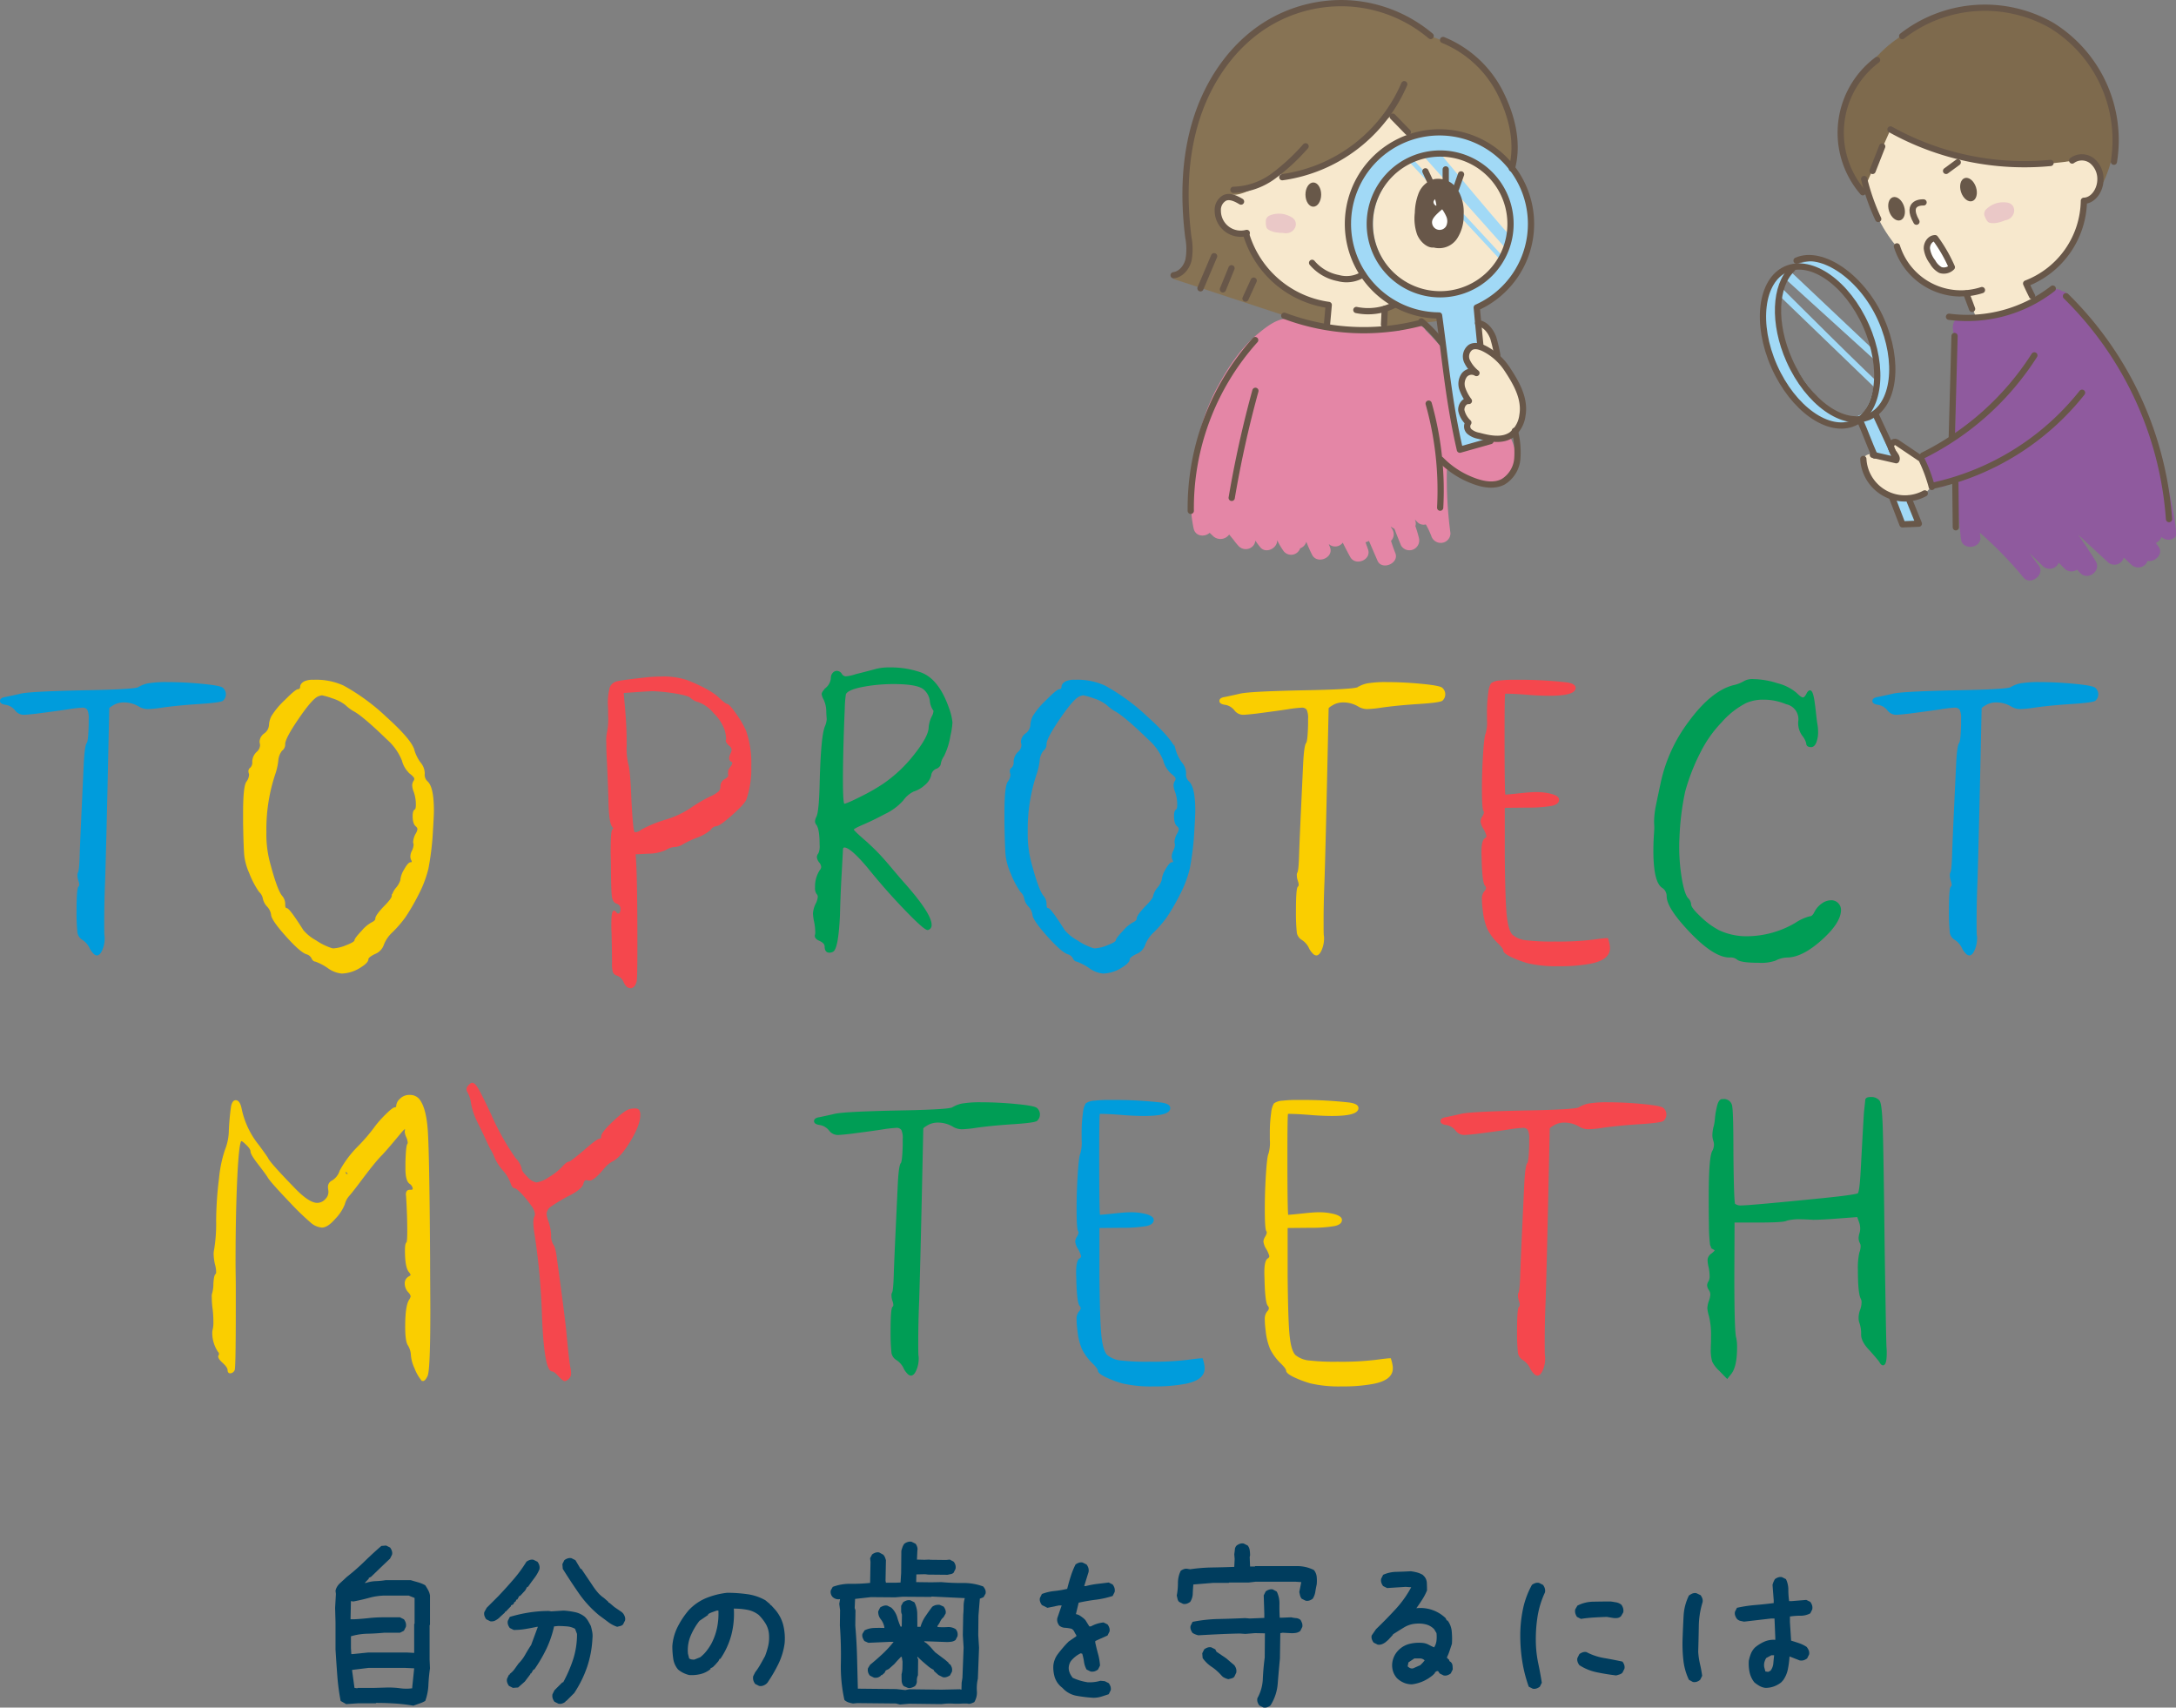 <svg xmlns="http://www.w3.org/2000/svg" xmlns:xlink="http://www.w3.org/1999/xlink" viewBox="0 0 569.748 447.039">
  <rect x="0" y="0" width="569.748" height="447.039" fill="#808080" stroke="none"/>
  <defs>
    <clipPath id="clip-path">
      <rect x="331.428" y="55.932" width="7.871" height="5.13" style="fill: none"/>
    </clipPath>
    <clipPath id="clip-path-2">
      <rect x="519.51" y="52.961" width="7.868" height="5.46" style="fill: none"/>
    </clipPath>
  </defs>
  <g id="レイヤー_2" data-name="レイヤー 2">
    <g id="中身">
      <g>
        <g>
          <path d="M39.443,179.005a27.849,27.849,0,0,1,4.32-.24q4.32,0,9.06.45,4.739.45,5.4.99a2.042,2.042,0,0,1,.06,3.06q-.601.481-6.18.84-5.64.36-9.78.96a29.277,29.277,0,0,1-3.6.36,4.436,4.436,0,0,1-2.1-.54,7.873,7.873,0,0,0-4.14-1.2,5.568,5.568,0,0,0-2.52.54q-1.562.842-1.56,1.2,0,.121-.36,16.5-.42,19.14-.72,28.62-.241,5.58-.24,11.04,0,2.94.06,3.3a3.594,3.594,0,0,1,.06.78,7.489,7.489,0,0,1-.57,2.88q-.571,1.379-1.29,1.38a1.31,1.31,0,0,1-.78-.48,4.963,4.963,0,0,1-.84-1.14,5.372,5.372,0,0,0-2.1-2.46,2.525,2.525,0,0,1-1.14-1.65,48.85,48.85,0,0,1-.24-5.43q0-6.24.48-6.54.48-.36,0-1.74a3.835,3.835,0,0,1-.24-1.32,1.09,1.09,0,0,1,.12-.66q.36-.54.48-5.04.119-3.54.51-11.91t.51-10.95q.24-5.34.78-6,.419-.42.54-4.86v-1.56a5.312,5.312,0,0,0-.39-2.49,1.733,1.733,0,0,0-1.59-.63,33.536,33.536,0,0,0-3.6.42q-2.281.36-8.28,1.14-2.7.3-3.36.3a2.671,2.671,0,0,1-2.1-1.08,4.15,4.15,0,0,0-2.4-1.5q-1.501-.18-1.5-.84t1.26-.84q3.119-.66,3.84-.84,2.279-.599,16.26-.9,14.099-.239,14.82-.9A7.194,7.194,0,0,1,39.443,179.005Z" style="fill: #009cdc;stroke: #009cdc;stroke-miterlimit: 10;stroke-width: 0.405px"/>
          <path d="M79.81,178.525a5.142,5.142,0,0,1,2.28-.36,17.02,17.02,0,0,1,7.8,1.5,54.369,54.369,0,0,1,11.13,8.16q6.39,5.761,7.23,8.4a10.83,10.83,0,0,0,1.68,3.48,4.308,4.308,0,0,1,1.08,2.76,2.589,2.589,0,0,0,.72,2.16q1.679,1.381,1.68,7.62,0,1.201-.24,5.04a73.036,73.036,0,0,1-1.2,10.11,30.253,30.253,0,0,1-2.7,6.99,53.483,53.483,0,0,1-3.27,5.61,30.165,30.165,0,0,1-3.33,3.87,8.998,8.998,0,0,0-2.34,3.36,3.743,3.743,0,0,1-2.22,2.34q-1.86.9-1.86,1.56,0,.779-1.92,1.98a9.433,9.433,0,0,1-3.66,1.44,9.845,9.845,0,0,1-1.2.12,7.257,7.257,0,0,1-3.6-1.44,14.577,14.577,0,0,0-3.24-1.68q-.54,0-.9-.78a2.291,2.291,0,0,0-1.44-1.14q-1.62-.54-5.37-4.74t-3.75-5.52a4.096,4.096,0,0,0-1.08-2.16,4.13,4.13,0,0,1-1.08-2.04,3.219,3.219,0,0,0-1.02-1.8,22.402,22.402,0,0,1-2.52-4.8,15.983,15.983,0,0,1-1.29-4.41q-.211-1.89-.33-8.73v-2.52q0-7.02.84-8.16a3.379,3.379,0,0,0,.72-1.92.846.846,0,0,0-.06-.36q-.3-.96.3-1.32a2.126,2.126,0,0,0,.6-1.74,3.44,3.44,0,0,1,1.14-2.46,2.594,2.594,0,0,0,.9-1.8,1.847,1.847,0,0,0-.06-.54,1.805,1.805,0,0,1-.06-.54,2.628,2.628,0,0,1,1.08-1.86,3.139,3.139,0,0,0,1.38-2.34,5.684,5.684,0,0,1,.6-2.28,20.415,20.415,0,0,1,3.45-4.14q2.791-2.82,3.39-2.82a.654.654,0,0,0,.51-.24.796.796,0,0,0,.21-.54Q78.79,179.066,79.81,178.525Zm22.98,55.98a5.344,5.344,0,0,1,1.11-2.04,5.614,5.614,0,0,0,1.11-1.98,6.319,6.319,0,0,1,.99-2.79q.99-1.769,1.53-1.77.779,0,.3-.9a1.726,1.726,0,0,1-.18-.78,3.162,3.162,0,0,1,.42-1.5,4.148,4.148,0,0,0,.42-1.56,1.04,1.04,0,0,0-.06-.42v-.12a.172.172,0,0,1-.06-.12,4.832,4.832,0,0,1,.6-2.1,3.427,3.427,0,0,0,.54-1.38,1.319,1.319,0,0,0-.48-.84q-.781-.598-.78-2.58,0-1.319.48-1.56.36-.18.36-1.44a10.085,10.085,0,0,0-.72-3.78,5.067,5.067,0,0,1-.24-1.2,1.992,1.992,0,0,1,.3-1.08,1.118,1.118,0,0,0,.24-.72q0-.48-1.14-1.38a6.644,6.644,0,0,1-2.1-3.42,14.778,14.778,0,0,0-3.96-5.58q-6.421-6.24-8.88-7.5a11.431,11.431,0,0,1-2.04-1.56,10.936,10.936,0,0,0-3.54-1.8,17.062,17.062,0,0,0-2.7-.78,3.709,3.709,0,0,0-1.08.3q-1.562.6-5.16,5.85-3.6,5.252-3.6,6.81a1.842,1.842,0,0,1-.78,1.62,4.983,4.983,0,0,0-1.02,2.7,16.514,16.514,0,0,1-.84,3.66,45.663,45.663,0,0,0-2.28,15.06,28.921,28.921,0,0,0,.78,7.38q2.039,7.92,3.42,9.48a3.031,3.031,0,0,1,.72,2.04q0,1.201.54,1.2.66,0,4.26,5.7a11.857,11.857,0,0,0,3.39,2.73,16.067,16.067,0,0,0,4.23,2.07.798.798,0,0,1,.18.03.818.818,0,0,0,.18.03,10.593,10.593,0,0,0,3.51-.87q2.25-.87,2.25-1.41,0-.48,1.86-2.43a8.745,8.745,0,0,1,2.64-2.19q.96-.48.96-1.08,0-.779,2.16-3.06Q102.79,235.285,102.79,234.505Z" style="fill: #face00;stroke: #face00;stroke-miterlimit: 10;stroke-width: 0.405px"/>
          <path d="M170.05,177.445q1.679-.119,2.76-.12a19.773,19.773,0,0,1,7.02.9q6.179,2.461,8.46,4.74,1.62,1.501,2.04,1.5.54.06,2.28,2.55a25.726,25.726,0,0,1,2.52,4.29,25.557,25.557,0,0,1,1.38,9.24,24.353,24.353,0,0,1-1.26,8.64q-.42,1.141-3.66,4.02-3.24,2.881-4.08,2.88a2.242,2.242,0,0,0-1.62,1.08,11.74,11.74,0,0,1-3.63,2.01,27.368,27.368,0,0,0-3.51,1.65,4.309,4.309,0,0,1-2.16.72,4.688,4.688,0,0,0-2.28.78,11.255,11.255,0,0,1-4.62.96l-3.48.18.12,1.62q.36,5.58.36,22.2,0,8.821-.18,9.54-.42,1.68-1.44,1.68-.9,0-1.56-1.38a3.226,3.226,0,0,0-1.92-1.92,1.384,1.384,0,0,1-.93-.78,8.329,8.329,0,0,1-.21-2.4q0-2.34-.12-7.74-.061-.9-.06-2.34,0-3.36.54-3.36.119,0,.42.36a.694.694,0,0,0,.6.42q.839,0,.84-1.5a1.6,1.6,0,0,0-1.2-1.5q-.841-.3-1.05-1.65-.211-1.35-.27-8.13,0-.72-.03-1.89-.032-1.17-.03-1.65,0-5.819.48-5.82t0-.72l-.12-.18q-.72-.9-.9-5.34-.121-4.98-.42-11.34-.18-2.881-.18-5.22a10.26,10.26,0,0,1,.18-2.7,16.853,16.853,0,0,0,.3-4.32v-1.32c0-.16-.01-.39-.03-.69s-.03-.53-.03-.69a15.495,15.495,0,0,1,.48-4.68,2.45,2.45,0,0,1,1.89-1.5Q163.21,178.165,170.05,177.445Zm6,3.78a46.645,46.645,0,0,0-5.04-.48q-1.14,0-5.22.3l-2.7.18.42,4.8q.36,4.56.36,7.62v1.74a17.707,17.707,0,0,0,.42,4.62q.54,1.561.84,9.54.419,7.981.84,8.4a.583.583,0,0,0,.42.12,2.597,2.597,0,0,0,1.56-.66,32.468,32.468,0,0,1,6.18-2.58,24.096,24.096,0,0,0,6.78-3.12,38.467,38.467,0,0,1,5.1-3,8.476,8.476,0,0,0,2.25-1.35,1.846,1.846,0,0,0,.57-1.35,1.943,1.943,0,0,1,1.14-1.92q1.08-.66.9-1.32a.468.468,0,0,1-.06-.3,3.013,3.013,0,0,1,.6-1.62,2.181,2.181,0,0,0,.54-1.08.583.583,0,0,0-.42-.54.776.776,0,0,1-.42-.72,3.703,3.703,0,0,1,.3-1.08,2.825,2.825,0,0,0,.36-1.2,1.612,1.612,0,0,0-.72-1.14q-1.021-.96-.78-1.38a.63.63,0,0,0,.06-.36,9.993,9.993,0,0,0-.42-2.34,11.648,11.648,0,0,0-2.91-4.44,9.546,9.546,0,0,0-4.05-2.94,4.502,4.502,0,0,1-2.04-1.08Q180.37,181.886,176.05,181.225Z" style="fill: #f5474d;stroke: #f5474d;stroke-miterlimit: 10;stroke-width: 0.405px"/>
          <path d="M229.504,175.285a13.79,13.79,0,0,1,3.42-.36,24.035,24.035,0,0,1,7.86,1.2q4.8,1.561,7.5,9.3a14.445,14.445,0,0,1,.9,3.72,19.943,19.943,0,0,1-.54,3.48,18.11,18.11,0,0,1-1.68,5.28,5.06,5.06,0,0,0-.84,2.04,1.033,1.033,0,0,1-.33.66,1.622,1.622,0,0,1-.75.48,2.336,2.336,0,0,0-1.44,1.92,4.622,4.622,0,0,1-1.56,2.34,7.563,7.563,0,0,1-2.88,1.68,7.369,7.369,0,0,0-2.82,2.4,14.728,14.728,0,0,1-4.68,3.48q-3.3,1.741-5.82,2.82-2.52,1.08-2.52,1.44t3.42,3.3q2.1,1.921,3.45,3.36t3.21,3.66q1.859,2.221,3.24,3.78,7.08,7.98,7.08,10.86a1.065,1.065,0,0,1-.78,1.14h-.06q-.841,0-5.85-5.19t-9.75-11.07q-4.5-5.339-6.18-5.34-.6,0-.6.84,0,.36-.36,6.72-.301,5.342-.42,10.38-.42,8.939-1.8,9.42a1.89,1.89,0,0,1-.72.18q-1.08,0-1.08-1.38,0-1.021-1.44-1.68-1.14-.481-1.14-1.14a.668.668,0,0,1,.06-.3,2.374,2.374,0,0,0,.06-.72,15.357,15.357,0,0,0-.3-2.7,12.538,12.538,0,0,1-.3-2.1,6.46,6.46,0,0,1,.66-2.46,5.018,5.018,0,0,0,.6-1.92,1.222,1.222,0,0,0-.36-.9,2.472,2.472,0,0,1-.36-1.56,7.823,7.823,0,0,1,1.2-4.44,1.468,1.468,0,0,0,.42-.96,2.354,2.354,0,0,0-.6-1.32,2.453,2.453,0,0,1-.54-1.26,1.482,1.482,0,0,1,.36-.84,4.661,4.661,0,0,0,.36-2.34q0-4.378-.96-5.46a1.288,1.288,0,0,1-.24-.72,2.783,2.783,0,0,1,.36-1.14q.659-1.379.84-8.34.3-12.78,1.38-15.3a5.965,5.965,0,0,0,.48-1.92q0-.18-.06-.9t-.06-1.44a7.65,7.65,0,0,0-.72-2.94,3.755,3.755,0,0,1-.48-1.32q0-.479,1.02-1.5a3.892,3.892,0,0,0,1.38-2.64,1.846,1.846,0,0,1,.42-1.26,1.252,1.252,0,0,1,.96-.48,1.371,1.371,0,0,1,1.14.72,1.514,1.514,0,0,0,1.2.72,11.543,11.543,0,0,0,2.7-.6q1.02-.24,2.97-.75Q229.083,175.406,229.504,175.285Zm12.3,4.92q-1.86-1.319-7.74-1.32a42.856,42.856,0,0,0-8.4.78q-3.901.78-4.38,2.04a29.082,29.082,0,0,0-.3,3.93q-.18,3.751-.33,9.15t-.15,9.3q0,6.54.48,6.54.72,0,4.56-1.95a51.22,51.22,0,0,0,5.82-3.33,36.577,36.577,0,0,0,8.19-7.74q3.809-4.8,3.81-7.26a7.676,7.676,0,0,1,.78-2.7,3.7,3.7,0,0,0,.48-1.5q0-.239-.12-.3a4.906,4.906,0,0,1-.84-2.4A4.939,4.939,0,0,0,241.804,180.205Z" style="fill: #009d55;stroke: #009d55;stroke-miterlimit: 10;stroke-width: 0.405px"/>
          <path d="M279.159,178.525a5.136,5.136,0,0,1,2.279-.36,17.025,17.025,0,0,1,7.801,1.5,54.39,54.39,0,0,1,11.129,8.16q6.393,5.761,7.231,8.4a10.867,10.867,0,0,0,1.68,3.48,4.305,4.305,0,0,1,1.08,2.76,2.587,2.587,0,0,0,.721,2.16q1.679,1.381,1.68,7.62,0,1.201-.24,5.04a72.915,72.915,0,0,1-1.199,10.11,30.264,30.264,0,0,1-2.701,6.99,53.145,53.145,0,0,1-3.269,5.61,30.048,30.048,0,0,1-3.33,3.87,9.001,9.001,0,0,0-2.34,3.36,3.739,3.739,0,0,1-2.221,2.34q-1.86.9-1.859,1.56,0,.779-1.92,1.98a9.439,9.439,0,0,1-3.66,1.44,9.832,9.832,0,0,1-1.199.12,7.247,7.247,0,0,1-3.6-1.44,14.586,14.586,0,0,0-3.24-1.68c-.361,0-.66-.261-.9-.78a2.296,2.296,0,0,0-1.44-1.14q-1.62-.54-5.371-4.74t-3.75-5.52a4.096,4.096,0,0,0-1.08-2.16,4.13,4.13,0,0,1-1.08-2.04,3.219,3.219,0,0,0-1.02-1.8,22.407,22.407,0,0,1-2.52-4.8,15.983,15.983,0,0,1-1.29-4.41q-.211-1.89-.33-8.73v-2.52q0-7.02.84-8.16a3.379,3.379,0,0,0,.72-1.92.846.846,0,0,0-.06-.36q-.3-.96.3-1.32a2.127,2.127,0,0,0,.6-1.74,3.44,3.44,0,0,1,1.14-2.46,2.594,2.594,0,0,0,.9-1.8,1.852,1.852,0,0,0-.06-.54,1.801,1.801,0,0,1-.06-.54,2.628,2.628,0,0,1,1.08-1.86,3.139,3.139,0,0,0,1.38-2.34,5.684,5.684,0,0,1,.6-2.28,20.408,20.408,0,0,1,3.45-4.14q2.791-2.82,3.39-2.82a.655.655,0,0,0,.51-.24.794.794,0,0,0,.211-.54C278.14,179.326,278.477,178.885,279.159,178.525Zm22.98,55.98a5.347,5.347,0,0,1,1.109-2.04,5.601,5.601,0,0,0,1.109-1.98,6.317,6.317,0,0,1,.99-2.79q.99-1.769,1.531-1.77c.518,0,.619-.3.299-.9a1.731,1.731,0,0,1-.18-.78,3.152,3.152,0,0,1,.42-1.5,4.148,4.148,0,0,0,.42-1.56,1.049,1.049,0,0,0-.06-.42v-.12a.173.173,0,0,1-.059-.12,4.83,4.83,0,0,1,.6-2.1,3.427,3.427,0,0,0,.539-1.38,1.323,1.323,0,0,0-.479-.84q-.782-.598-.781-2.58,0-1.319.48-1.56.36-.18.359-1.44a10.114,10.114,0,0,0-.719-3.78,5.075,5.075,0,0,1-.24-1.2,2.004,2.004,0,0,1,.299-1.08,1.116,1.116,0,0,0,.24-.72q0-.48-1.139-1.38a6.644,6.644,0,0,1-2.102-3.42,14.775,14.775,0,0,0-3.959-5.58q-6.422-6.24-8.881-7.5a11.464,11.464,0,0,1-2.039-1.56,10.949,10.949,0,0,0-3.541-1.8,17.019,17.019,0,0,0-2.699-.78,3.706,3.706,0,0,0-1.08.3q-1.562.6-5.16,5.85-3.601,5.252-3.6,6.81a1.841,1.841,0,0,1-.78,1.62,4.983,4.983,0,0,0-1.02,2.7,16.514,16.514,0,0,1-.84,3.66,45.663,45.663,0,0,0-2.28,15.06,28.917,28.917,0,0,0,.78,7.38q2.039,7.92,3.42,9.48a3.031,3.031,0,0,1,.72,2.04q0,1.201.54,1.2.66,0,4.259,5.7a11.897,11.897,0,0,0,3.391,2.73,16.077,16.077,0,0,0,4.231,2.07.794.794,0,0,1,.18.03.833.833,0,0,0,.18.03,10.593,10.593,0,0,0,3.51-.87q2.25-.87,2.25-1.41,0-.48,1.861-2.43a8.74,8.74,0,0,1,2.639-2.19q.961-.48.961-1.08,0-.779,2.16-3.06Q302.139,235.285,302.14,234.505Z" style="fill: #009cdc;stroke: #009cdc;stroke-miterlimit: 10;stroke-width: 0.405px"/>
          <path d="M358.718,179.005a27.864,27.864,0,0,1,4.32-.24q4.32,0,9.06.45t5.4.99a2.043,2.043,0,0,1,.06,3.06q-.599.481-6.18.84-5.64.36-9.78.96a29.271,29.271,0,0,1-3.6.36,4.436,4.436,0,0,1-2.1-.54,7.876,7.876,0,0,0-4.141-1.2,5.568,5.568,0,0,0-2.52.54q-1.562.842-1.56,1.2,0,.121-.359,16.5-.42,19.14-.721,28.62-.24,5.58-.239,11.04,0,2.94.06,3.3a3.619,3.619,0,0,1,.061.78,7.482,7.482,0,0,1-.57,2.88q-.571,1.379-1.29,1.38a1.311,1.311,0,0,1-.78-.48,4.966,4.966,0,0,1-.84-1.14,5.374,5.374,0,0,0-2.1-2.46,2.524,2.524,0,0,1-1.141-1.65,48.821,48.821,0,0,1-.24-5.43q0-6.24.48-6.54.479-.36,0-1.74a3.833,3.833,0,0,1-.24-1.32,1.094,1.094,0,0,1,.12-.66q.36-.54.48-5.04.119-3.54.51-11.91t.51-10.95q.239-5.34.78-6,.419-.42.54-4.86v-1.56a5.311,5.311,0,0,0-.391-2.49,1.731,1.731,0,0,0-1.59-.63,33.546,33.546,0,0,0-3.6.42q-2.281.36-8.28,1.14-2.7.3-3.359.3a2.672,2.672,0,0,1-2.101-1.08,4.15,4.15,0,0,0-2.399-1.5q-1.502-.18-1.5-.84,0-.66,1.26-.84,3.119-.66,3.84-.84,2.279-.599,16.26-.9,14.099-.239,14.82-.9A7.191,7.191,0,0,1,358.718,179.005Z" style="fill: #face00;stroke: #face00;stroke-miterlimit: 10;stroke-width: 0.405px"/>
          <path d="M392.72,178.345a31.338,31.338,0,0,1,4.141-.18,107.767,107.767,0,0,1,13.2.66q2.279.301,2.279,1.26,0,1.86-6.72,1.86-2.041,0-4.74-.18-4.261-.36-6.3-.36a1.721,1.721,0,0,0-.66.06q-.18.18-.18,10.92,0,15.601.24,15.84h.12q.598,0,4.5-.42,2.279-.239,3.42-.24a15.301,15.301,0,0,1,4.29.51q1.71.511,1.71,1.29,0,1.021-1.77,1.41a36.785,36.785,0,0,1-6.39.45l-6.061.06v12.66q.12,13.02.601,16.44.419,3.361,1.47,4.47a6.869,6.869,0,0,0,3.99,1.53,57.744,57.744,0,0,0,7.2.3,75.51,75.51,0,0,0,9.96-.48q3.119-.42,3.779-.42h.06a9.933,9.933,0,0,1,.42,1.68,4.187,4.187,0,0,1,.06.78q0,2.881-4.92,3.84a42.556,42.556,0,0,1-8.16.66,32.808,32.808,0,0,1-8.22-.78,27.378,27.378,0,0,1-4.44-1.68q-1.8-.9-1.801-1.5,0-.54-1.319-1.86a13.941,13.941,0,0,1-2.851-3.78,16.019,16.019,0,0,1-1.17-4.74,22.392,22.392,0,0,1-.24-3,2.859,2.859,0,0,1,.601-1.98,1.549,1.549,0,0,0,.479-.96,1.46,1.46,0,0,0-.359-.78q-.601-.779-.78-6.12,0-.48-.03-1.29c-.021-.54-.029-.91-.029-1.11q0-3,.779-3.54a.985.985,0,0,0,.54-.78,7.694,7.694,0,0,0-.78-1.86,4.536,4.536,0,0,1-.779-1.98,2.501,2.501,0,0,1,.42-1.14q.719-1.2.3-1.68-.36-.659-.36-5.64,0-4.5.301-9.15.299-4.649.659-5.31a10.426,10.426,0,0,0,.36-3.72v-1.68a37.086,37.086,0,0,1,.36-5.46,5.529,5.529,0,0,1,.66-2.22A4.024,4.024,0,0,1,392.72,178.345Z" style="fill: #f5474d;stroke: #f5474d;stroke-miterlimit: 10;stroke-width: 0.405px"/>
          <path d="M456.753,178.465a4.307,4.307,0,0,1,2.399-.48,21.448,21.448,0,0,1,6.21,1.08,12.079,12.079,0,0,1,4.891,2.46q1.26,1.26,1.8,1.26t1.08-1.02c.279-.56.54-.84.779-.84q.661,0,1.08,3.36.12.781.33,2.73t.33,2.55a12.1,12.1,0,0,1,.18,1.98,7.24,7.24,0,0,1-.449,2.76q-.451,1.08-1.17,1.08-1.081,0-1.08-.78a5.016,5.016,0,0,0-1.02-2.04,5.368,5.368,0,0,1-1.08-3.6,4.202,4.202,0,0,0-3.3-4.8,15.307,15.307,0,0,0-5.94-1.2,11.229,11.229,0,0,0-4.681.9,21.804,21.804,0,0,0-6.51,5.13,31.71,31.71,0,0,0-5.49,7.77,53.084,53.084,0,0,0-4.08,10.44,69.3,69.3,0,0,0-1.5,12.24q-.06.72-.06,2.16a49.966,49.966,0,0,0,.69,8.46q.69,4.02,1.65,5.16a2.252,2.252,0,0,1,.78,1.56q0,.961,2.609,3.39a21.251,21.251,0,0,0,4.771,3.51,17.042,17.042,0,0,0,7.5,1.62,25.502,25.502,0,0,0,12.72-3.54,12.068,12.068,0,0,1,3.66-1.68q.839,0,1.44-1.32a5.932,5.932,0,0,1,1.859-2.1,4.018,4.018,0,0,1,2.28-.78,2.312,2.312,0,0,1,2.04,1.08,2.215,2.215,0,0,1,.359,1.26q0,3.24-4.98,7.71t-8.88,4.53a7.121,7.121,0,0,0-3.18.84,11.229,11.229,0,0,1-4.32.54q-4.74,0-5.58-.84a2.904,2.904,0,0,0-2.04-.54q-3.901,0-9.96-6.24-6.3-6.539-6.3-9.6a2.776,2.776,0,0,0-1.32-2.4q-2.161-1.498-2.16-9.6,0-2.219.181-4.62c0-.08.009-.27.029-.57s.03-.529.03-.69c0-.2-.011-.489-.03-.87s-.029-.65-.029-.81a23.591,23.591,0,0,1,.539-4.44q.18-.9.631-3.03t.569-2.67a40.566,40.566,0,0,1,7.38-16.02q5.7-7.74,11.341-9.3A9.549,9.549,0,0,0,456.753,178.465Z" style="fill: #009d55;stroke: #009d55;stroke-miterlimit: 10;stroke-width: 0.405px"/>
          <path d="M529.693,179.005a27.863,27.863,0,0,1,4.32-.24q4.32,0,9.06.45t5.4.99a2.043,2.043,0,0,1,.06,3.06q-.599.481-6.18.84-5.64.36-9.78.96a29.271,29.271,0,0,1-3.6.36,4.436,4.436,0,0,1-2.1-.54,7.876,7.876,0,0,0-4.141-1.2,5.567,5.567,0,0,0-2.52.54q-1.562.842-1.56,1.2,0,.121-.359,16.5-.42,19.14-.721,28.62-.24,5.58-.239,11.04,0,2.94.06,3.3a3.619,3.619,0,0,1,.061.78,7.48,7.48,0,0,1-.57,2.88q-.571,1.379-1.29,1.38a1.31,1.31,0,0,1-.78-.48,4.966,4.966,0,0,1-.84-1.14,5.374,5.374,0,0,0-2.1-2.46,2.524,2.524,0,0,1-1.141-1.65,48.794,48.794,0,0,1-.24-5.43q0-6.24.48-6.54.479-.36,0-1.74a3.833,3.833,0,0,1-.24-1.32,1.094,1.094,0,0,1,.12-.66q.36-.54.48-5.04.119-3.54.51-11.91t.51-10.95q.239-5.34.78-6,.419-.42.54-4.86v-1.56a5.311,5.311,0,0,0-.391-2.49,1.731,1.731,0,0,0-1.59-.63,33.546,33.546,0,0,0-3.6.42q-2.281.36-8.28,1.14-2.7.3-3.359.3a2.672,2.672,0,0,1-2.101-1.08,4.151,4.151,0,0,0-2.399-1.5q-1.502-.18-1.5-.84,0-.66,1.26-.84,3.119-.66,3.84-.84,2.279-.599,16.26-.9,14.099-.239,14.82-.9A7.192,7.192,0,0,1,529.693,179.005Z" style="fill: #009cdc;stroke: #009cdc;stroke-miterlimit: 10;stroke-width: 0.405px"/>
          <path d="M104.854,287.805a3.136,3.136,0,0,1,2.4-.96,2.97,2.97,0,0,1,2.28.9q1.859,2.16,2.28,8.28.419,6.12.6,33.36,0,2.941.03,7.44t.03,6.12q0,15.781-.72,17.22-.72,1.498-1.26,1.08a10.976,10.976,0,0,1-1.77-3.12,9.712,9.712,0,0,1-.93-3.3,5.492,5.492,0,0,0-.84-2.76q-.661-1.02-.66-4.8,0-5.22.96-6.84a2.691,2.691,0,0,0,.48-1.08,2.296,2.296,0,0,0-.66-1.14,3.223,3.223,0,0,1-.9-2.16,1.821,1.821,0,0,1,.9-1.68q.659-.36.66-.6a2.357,2.357,0,0,0-.48-.84q-1.021-1.139-1.02-5.58,0-1.8.36-1.98.239-.18.24-3.12,0-4.199-.3-8.94a2.504,2.504,0,0,0-.03-.33,2.39,2.39,0,0,1-.03-.27q0-1.02.78-1.02h.3q.72,0,.72-.54a2.077,2.077,0,0,0-.96-1.44q-.96-.72-.96-3.9v-1.32q.119-4.44.48-4.92a.697.697,0,0,0,.12-.48,4.318,4.318,0,0,0-.39-1.44,4.503,4.503,0,0,1-.39-1.26,3.07,3.07,0,0,1,.03-.36c.02-.16.03-.26.03-.3q0-.36-.18-.36-.301,0-1.38,1.32-4.08,4.921-5.16,5.94-1.681,1.8-4.44,5.46-2.821,3.78-3.84,4.92a5.404,5.404,0,0,0-1.14,2.22,11.512,11.512,0,0,1-2.46,3.72q-1.921,2.221-3.36,2.22a4.889,4.889,0,0,1-2.91-1.35,65.662,65.662,0,0,1-4.95-4.77q-5.521-5.76-6.18-6.96-.42-.72-2.64-3.6-1.8-2.34-1.8-3.06,0-.779-1.38-2.04-.841-.839-1.2-.84-.24,0-.36.36-.601,1.741-.99,10.77-.391,9.031-.39,20.79,0,1.08.03,3.24t.03,3.3v5.76q0,15.48-.3,15.9a1.173,1.173,0,0,1-.96.66q-.48,0-.48-.66,0-.781-1.38-2.04-1.08-.961-1.08-1.56c0-.041.009-.06.03-.06.02,0,.03-.02.03-.06a.936.936,0,0,0-.18-1.2,8.848,8.848,0,0,1-1.44-4.8,3.697,3.697,0,0,1,.12-.9,7.641,7.641,0,0,0,.18-1.98,29.299,29.299,0,0,0-.18-3.24,21.644,21.644,0,0,1-.24-3.18,2.653,2.653,0,0,1,.12-1.14,9.001,9.001,0,0,0,.3-2.4q.119-2.1.48-2.4a.954.954,0,0,0,.24-.78,7.286,7.286,0,0,0-.3-1.92,13.698,13.698,0,0,1-.36-2.76,5.298,5.298,0,0,1,.12-1.02,41.578,41.578,0,0,0,.54-7.68,94.137,94.137,0,0,1,.75-11.01,33.363,33.363,0,0,1,1.53-7.41,14.163,14.163,0,0,0,1.02-4.5,64.538,64.538,0,0,1,.6-6.93q.3-1.469,1.02-1.47.96,0,1.38,2.16a22.452,22.452,0,0,0,4.56,9.54q1.98,2.7,2.34,3.3.48,1.201,6.96,7.86,3.839,4.02,6.12,4.02a3.08,3.08,0,0,0,2.28-1.08,2.781,2.781,0,0,0,.84-1.92,3.262,3.262,0,0,0-.06-.72,3.681,3.681,0,0,1-.06-.72,1.619,1.619,0,0,1,.96-1.44,4.791,4.791,0,0,0,2.1-2.7,27.769,27.769,0,0,1,4.62-6.18,45.632,45.632,0,0,0,4.62-5.4,28.49,28.49,0,0,1,2.82-3.15q1.74-1.71,2.22-1.71.54,0,.54-.66A2.484,2.484,0,0,1,104.854,287.805Zm-13.92,19.74q.659,0-.06-.78l-.36-.3q-.18,0-.18.54T90.934,307.545Z" style="fill: #face00;stroke: #face00;stroke-miterlimit: 10;stroke-width: 0.405px"/>
          <path d="M122.685,284.385q.599-.72.96-.72.599,0,1.53,1.62.93,1.62,3.21,6.48a67.323,67.323,0,0,0,6.48,11.58,5.465,5.465,0,0,1,1.5,2.52q0,.841,1.59,2.37a4.406,4.406,0,0,0,2.49,1.53,8.114,8.114,0,0,0,3.39-1.44,15.525,15.525,0,0,0,3.63-2.88q1.02-1.139,1.56-1.14.419,0,3.96-3,3.42-2.999,4.02-3t.6-.78q0-.959,3.09-3.87,3.089-2.909,4.35-3.15a5.879,5.879,0,0,1,1.26-.12,1.05,1.05,0,0,1,.9.33,2.231,2.231,0,0,1,.24,1.23q0,2.461-2.52,6.66t-4.56,5.22a7.75,7.75,0,0,0-2.46,2.1q-2.461,2.941-3.54,2.94a1.543,1.543,0,0,1-.48-.06.854.854,0,0,0-.36-.06q-.72,0-.96,1.08-.301,1.201-3,2.7a45.288,45.288,0,0,0-5.37,3.15,2.744,2.744,0,0,0-1.29,2.13,7.482,7.482,0,0,0,.54,2.1,13.012,13.012,0,0,1,.66,3.42,4.551,4.551,0,0,0,.66,2.7q.54.661.9,3.84,1.92,13.86,2.4,18.6.778,8.46,1.14,9.84a9.949,9.949,0,0,1,.12,1.14,1.732,1.732,0,0,1-.66,1.5,1.648,1.648,0,0,1-.78.42q-.36,0-1.44-1.14-1.261-1.381-1.8-1.38-1.92,0-2.52-13.92a177.073,177.073,0,0,0-1.98-21.96,20.447,20.447,0,0,1-.3-2.88,4.05,4.05,0,0,1,.24-1.5,1.726,1.726,0,0,0,.18-.78,4.621,4.621,0,0,0-1.08-2.4,25.242,25.242,0,0,0-2.61-3.18q-1.35-1.379-1.89-1.38-.42,0-.84-1.26a10.079,10.079,0,0,0-1.92-3.18,13.201,13.201,0,0,1-2.16-3.24,14.305,14.305,0,0,0-1.02-2.16q-.24-.3-1.98-4.08-.42-.9-1.08-2.22t-.93-1.92q-.27-.599-.63-1.65a16.255,16.255,0,0,1-.6-2.37,8.335,8.335,0,0,0-.96-2.94A1.107,1.107,0,0,1,122.685,284.385Z" style="fill: #f5474d;stroke: #f5474d;stroke-miterlimit: 10;stroke-width: 0.405px"/>
          <path d="M252.585,289.005a27.847,27.847,0,0,1,4.32-.24q4.32,0,9.06.45t5.4.99a2.042,2.042,0,0,1,.06,3.06q-.6.481-6.18.84-5.64.36-9.78.96a29.277,29.277,0,0,1-3.6.36,4.436,4.436,0,0,1-2.1-.54,7.873,7.873,0,0,0-4.14-1.2,5.568,5.568,0,0,0-2.52.54q-1.562.842-1.56,1.2,0,.121-.36,16.5-.42,19.14-.72,28.62-.241,5.58-.24,11.04,0,2.94.06,3.3a3.594,3.594,0,0,1,.06.78,7.489,7.489,0,0,1-.57,2.88q-.571,1.379-1.29,1.38a1.311,1.311,0,0,1-.78-.48,4.966,4.966,0,0,1-.84-1.14,5.372,5.372,0,0,0-2.1-2.46,2.525,2.525,0,0,1-1.14-1.65,48.85,48.85,0,0,1-.24-5.43q0-6.24.48-6.54.48-.36,0-1.74a3.833,3.833,0,0,1-.24-1.32,1.09,1.09,0,0,1,.12-.66q.36-.54.48-5.04.119-3.54.51-11.91t.51-10.95q.239-5.34.78-6,.419-.42.54-4.86v-1.56a5.311,5.311,0,0,0-.39-2.49,1.733,1.733,0,0,0-1.59-.63,33.536,33.536,0,0,0-3.6.42q-2.281.36-8.28,1.14-2.7.3-3.36.3a2.671,2.671,0,0,1-2.1-1.08,4.15,4.15,0,0,0-2.4-1.5q-1.501-.18-1.5-.84t1.26-.84q3.119-.66,3.84-.84,2.279-.599,16.26-.9,14.099-.239,14.82-.9A7.194,7.194,0,0,1,252.585,289.005Z" style="fill: #009d55;stroke: #009d55;stroke-miterlimit: 10;stroke-width: 0.405px"/>
          <path d="M286.587,288.345a31.338,31.338,0,0,1,4.141-.18,107.767,107.767,0,0,1,13.2.66q2.279.301,2.279,1.26,0,1.86-6.72,1.86-2.041,0-4.74-.18-4.261-.36-6.3-.36a1.721,1.721,0,0,0-.66.06q-.18.18-.18,10.92,0,15.601.24,15.84h.12q.598,0,4.5-.42,2.279-.239,3.42-.24a15.301,15.301,0,0,1,4.29.51q1.709.511,1.71,1.29,0,1.021-1.771,1.41a36.783,36.783,0,0,1-6.39.45l-6.061.06v12.66q.12,13.02.601,16.44.419,3.361,1.47,4.47a6.869,6.869,0,0,0,3.99,1.53,57.744,57.744,0,0,0,7.2.3,75.511,75.511,0,0,0,9.96-.48q3.119-.42,3.779-.42h.061a9.933,9.933,0,0,1,.42,1.68,4.187,4.187,0,0,1,.06.78q0,2.881-4.92,3.84a42.557,42.557,0,0,1-8.16.66,32.808,32.808,0,0,1-8.22-.78,27.371,27.371,0,0,1-4.44-1.68q-1.8-.9-1.801-1.5,0-.54-1.319-1.86a13.941,13.941,0,0,1-2.851-3.78,16.016,16.016,0,0,1-1.17-4.74,22.376,22.376,0,0,1-.24-3,2.859,2.859,0,0,1,.601-1.98,1.549,1.549,0,0,0,.479-.96,1.46,1.46,0,0,0-.359-.78q-.601-.779-.78-6.12,0-.48-.03-1.29c-.02-.54-.029-.91-.029-1.11q0-3,.779-3.54a.985.985,0,0,0,.54-.78,7.694,7.694,0,0,0-.78-1.86,4.536,4.536,0,0,1-.779-1.98,2.5,2.5,0,0,1,.42-1.14q.719-1.2.3-1.68-.36-.659-.36-5.64,0-4.5.301-9.15.299-4.649.659-5.31a10.426,10.426,0,0,0,.36-3.72v-1.68a37.086,37.086,0,0,1,.36-5.46,5.529,5.529,0,0,1,.66-2.22A4.024,4.024,0,0,1,286.587,288.345Z" style="fill: #009cdc;stroke: #009cdc;stroke-miterlimit: 10;stroke-width: 0.405px"/>
          <path d="M335.864,288.345a31.34,31.34,0,0,1,4.141-.18,107.767,107.767,0,0,1,13.2.66q2.279.301,2.279,1.26,0,1.86-6.72,1.86-2.04,0-4.74-.18-4.261-.36-6.3-.36a1.722,1.722,0,0,0-.66.06q-.18.18-.18,10.92,0,15.601.24,15.84h.12q.598,0,4.5-.42,2.279-.239,3.42-.24a15.301,15.301,0,0,1,4.29.51q1.71.511,1.71,1.29,0,1.021-1.77,1.41a36.785,36.785,0,0,1-6.39.45l-6.06.06v12.66q.12,13.02.601,16.44.419,3.361,1.47,4.47a6.869,6.869,0,0,0,3.99,1.53,57.744,57.744,0,0,0,7.2.3,75.51,75.51,0,0,0,9.96-.48q3.119-.42,3.779-.42h.06a9.937,9.937,0,0,1,.42,1.68,4.197,4.197,0,0,1,.06.78q0,2.881-4.92,3.84a42.556,42.556,0,0,1-8.16.66,32.808,32.808,0,0,1-8.22-.78,27.373,27.373,0,0,1-4.439-1.68q-1.8-.9-1.801-1.5,0-.54-1.319-1.86a13.937,13.937,0,0,1-2.851-3.78,16.016,16.016,0,0,1-1.17-4.74,22.392,22.392,0,0,1-.24-3,2.859,2.859,0,0,1,.601-1.98,1.549,1.549,0,0,0,.48-.96,1.46,1.46,0,0,0-.359-.78q-.601-.779-.78-6.12,0-.48-.03-1.29c-.02-.54-.029-.91-.029-1.11q0-3,.779-3.54a.985.985,0,0,0,.54-.78,7.689,7.689,0,0,0-.78-1.86,4.536,4.536,0,0,1-.779-1.98,2.501,2.501,0,0,1,.42-1.14q.719-1.2.3-1.68-.36-.659-.36-5.64,0-4.5.301-9.15.299-4.649.659-5.31a10.429,10.429,0,0,0,.36-3.72v-1.68a37.071,37.071,0,0,1,.36-5.46,5.527,5.527,0,0,1,.66-2.22A4.024,4.024,0,0,1,335.864,288.345Z" style="fill: #face00;stroke: #face00;stroke-miterlimit: 10;stroke-width: 0.405px"/>
          <path d="M416.613,289.005a27.864,27.864,0,0,1,4.32-.24q4.32,0,9.06.45t5.4.99a2.043,2.043,0,0,1,.06,3.06q-.599.481-6.18.84-5.64.36-9.78.96a29.271,29.271,0,0,1-3.6.36,4.436,4.436,0,0,1-2.1-.54,7.876,7.876,0,0,0-4.141-1.2,5.568,5.568,0,0,0-2.52.54q-1.562.842-1.56,1.2,0,.121-.359,16.5-.42,19.14-.721,28.62-.24,5.58-.239,11.04,0,2.94.06,3.3a3.619,3.619,0,0,1,.061.78,7.482,7.482,0,0,1-.57,2.88q-.571,1.379-1.29,1.38a1.31,1.31,0,0,1-.78-.48,4.963,4.963,0,0,1-.84-1.14,5.374,5.374,0,0,0-2.1-2.46,2.524,2.524,0,0,1-1.141-1.65,48.821,48.821,0,0,1-.24-5.43q0-6.24.48-6.54.479-.36,0-1.74a3.835,3.835,0,0,1-.24-1.32,1.094,1.094,0,0,1,.12-.66q.36-.54.48-5.04.119-3.54.51-11.91t.51-10.95q.239-5.34.78-6,.419-.42.54-4.86v-1.56a5.311,5.311,0,0,0-.391-2.49,1.731,1.731,0,0,0-1.59-.63,33.546,33.546,0,0,0-3.6.42q-2.281.36-8.28,1.14-2.7.3-3.359.3a2.672,2.672,0,0,1-2.101-1.08,4.15,4.15,0,0,0-2.399-1.5q-1.502-.18-1.5-.84t1.26-.84q3.119-.66,3.84-.84,2.279-.599,16.26-.9,14.099-.239,14.82-.9A7.191,7.191,0,0,1,416.613,289.005Z" style="fill: #f5474d;stroke: #f5474d;stroke-miterlimit: 10;stroke-width: 0.405px"/>
          <path d="M488.582,288.045q0-.66,1.261-.66a2.616,2.616,0,0,1,2.1.84q.599.72.81,6.69t.511,31.71q.359,23.76.479,26.1a14.369,14.369,0,0,1,.061,1.5q0,3-.78,3-.36,0-.78-.78-.3-.481-2.64-3.12-2.101-2.16-2.101-3.96a8.453,8.453,0,0,0-.48-3.18,3.574,3.574,0,0,1-.18-1.14,5.916,5.916,0,0,1,.42-2.16,6.181,6.181,0,0,0,.359-1.92,2.161,2.161,0,0,0-.18-.96q-.781-1.319-.78-7.5a18.415,18.415,0,0,1,.36-4.5,5.278,5.278,0,0,0,.36-1.68,2.036,2.036,0,0,0-.24-1.02,2.645,2.645,0,0,1-.3-1.2,5.078,5.078,0,0,1,.239-1.26,3.982,3.982,0,0,0,.181-1.26,5.332,5.332,0,0,0-.301-1.68l-.539-1.5-5.58.42q-3.901.301-6.12.3-2.04-.12-2.94-.12a13.278,13.278,0,0,0-4.019.36q-.601.481-7.261.48h-6.54l-.06,14.16q0,14.46.48,16.2a10.473,10.473,0,0,1,.239,2.461q0,4.979-1.439,6.84l-.96,1.2-1.98-2.039a7.743,7.743,0,0,1-1.74-2.28,10.449,10.449,0,0,1-.359-3.36c0-.2.009-.6.03-1.2q.029-.9.029-1.44v-.54a20.218,20.218,0,0,0-.54-5.34,9.365,9.365,0,0,1-.42-2.04,6.671,6.671,0,0,1,.42-1.92,5.751,5.751,0,0,0,.36-1.68,2.368,2.368,0,0,0-.42-1.26,2.224,2.224,0,0,1-.42-1.14,1.802,1.802,0,0,1,.359-.96,2.961,2.961,0,0,0,.301-1.44,11.448,11.448,0,0,0-.24-2.22,8.577,8.577,0,0,1-.3-2.04,1.962,1.962,0,0,1,.96-1.5q.899-.72.899-.96c0-.12-.18-.279-.54-.48a1.925,1.925,0,0,1-.72-1.47,40.407,40.407,0,0,1-.24-4.47q-.06-2.82-.06-7.44,0-10.499.899-12.06a3.945,3.945,0,0,0,.48-1.74,3.392,3.392,0,0,0-.18-1.08,4.682,4.682,0,0,1-.24-1.5,10.112,10.112,0,0,1,.24-1.86,10.727,10.727,0,0,0,.42-2.34,18.567,18.567,0,0,1,.42-2.7q.419-2.279,1.319-2.28h.24a1.958,1.958,0,0,1,2.16,1.8q.3,1.8.3,12,.12,13.2.48,13.56a2.774,2.774,0,0,0,1.92.48q2.219,0,21.36-1.92,8.758-.9,9.18-1.32.479-.48.78-5.82.778-14.58.899-15.78Q488.582,288.226,488.582,288.045Z" style="fill: #009d55;stroke: #009d55;stroke-miterlimit: 10;stroke-width: 0.405px"/>
        </g>
        <g>
          <path d="M108.24,446.532a44.625,44.625,0,0,0-4.814-.569q-2.433-.155-4.917-.155l-.103.103H93.748l-3.106.207-1.449-.828a57.756,57.756,0,0,1-.88-6.651q-.259-3.442-.466-6.858v-7.143l-.103-3.727.207-3.623-.103-.828a3.37,3.37,0,0,1,.362-.983,3.973,3.973,0,0,1,.673-.88l1.967-1.812A55.356,55.356,0,0,0,95.404,408.8q2.174-2.122,4.451-4.089l1.242-.104,1.035.518a3.095,3.095,0,0,1,.466.88,1.89,1.89,0,0,1,.052.983l-.517,1.035-2.07,1.967-2.898,2.795-.621.31v.207L95.508,414.39h.31a9.277,9.277,0,0,1,2.588-.466,20.45,20.45,0,0,0,2.588-.259h6.521q1.035.31,1.967.569a8.579,8.579,0,0,1,1.863.776q.414.621.776,1.294a4.192,4.192,0,0,1,.466,1.397v7.66l-.103.103v9.006l.103,2.277a42.162,42.162,0,0,0-.414,4.322,14.004,14.004,0,0,1-.828,4.218,8.296,8.296,0,0,1-1.501.673Q109.068,446.221,108.24,446.532Zm.207-13.819v-7.557l.103-.103v-6.729l-1.553-.621h-5.9a16.328,16.328,0,0,0-4.348.569q-2.071.57-4.244.983l-.621-.103-.103,4.762h.932q1.967-.103,3.83-.31a34.744,34.744,0,0,1,3.83-.207h4.348l1.035.518a3.094,3.094,0,0,1,.466.88,2.252,2.252,0,0,1,.052,1.087l-.518,1.035-1.035.517H100.58q-2.174.207-4.399.259a16.195,16.195,0,0,0-4.296.673V431.47l.103,1.553h.311l4.141-.414H106.48Zm-.518,9.265v-.207l.518-5.021-2.277-.103h-9.73l-4.244.518v.207l.621,4.503.725.103.103-.103h4.451l3.519-.103a24.322,24.322,0,0,1,3.209.207A11.682,11.682,0,0,0,107.93,441.977Z" style="fill: #003d5e"/>
          <path d="M128.357,424.431l-1.035-.518a3.087,3.087,0,0,1-.466-.88,1.885,1.885,0,0,1-.052-.983l.621-1.139.414-.414,2.691-2.691q1.967-2.07,3.908-4.322a34.867,34.867,0,0,0,3.39-4.632,3.086,3.086,0,0,1,.88-.466,1.89,1.89,0,0,1,.983-.052l1.035.518a3.094,3.094,0,0,1,.466.88,2.253,2.253,0,0,1,.052,1.087,10.503,10.503,0,0,1-1.346,2.329q-.829,1.087-1.656,2.277h-.207l-.518.932-1.346,1.449h-.207l-.518.932h-.207l-.311.621h-.207l-.31.621-.621.311v.207l-.518.518-.88.932h-.207v.207l-1.242,1.139-.311.311a5.859,5.859,0,0,1-1.035.673A2.07,2.07,0,0,1,128.357,424.431Zm17.856,21.583-1.035-.518a3.085,3.085,0,0,1-.466-.88,2.246,2.246,0,0,1-.052-1.087l.518-1.035.725-.725,1.346-1.346h.207a35.909,35.909,0,0,0,2.64-6.107,21.335,21.335,0,0,0,.983-6.573l-.518-1.346a5.265,5.265,0,0,0-2.122-.621q-1.191-.103-2.329-.103l-1.035.103a27.631,27.631,0,0,1-2.019,5.9,39.681,39.681,0,0,1-3.157,5.383h-.207l-.621,1.035h-.207v.207l-1.449,1.915-1.76,1.553-1.346.103-1.035-.518a3.085,3.085,0,0,1-.466-.88,1.885,1.885,0,0,1-.052-.983l.518-1.087h.207v-.207a5.302,5.302,0,0,0,1.242-1.242q.517-.724,1.035-1.449a10.615,10.615,0,0,0,1.76-2.329q.724-1.294,1.553-2.536l1.76-4.762h-.207q-1.449.31-3.002.569a18.818,18.818,0,0,1-3.105.259l-1.035-.517a3.088,3.088,0,0,1-.466-.88,1.886,1.886,0,0,1-.052-.983l.518-1.035a37.33,37.33,0,0,1,4.969-1.139,33.389,33.389,0,0,1,5.279-.414l.621.103,3.209-.207a21.017,21.017,0,0,1,3.002.414,6.024,6.024,0,0,1,2.588,1.242,5.606,5.606,0,0,1,.88,1.139q.362.621.673,1.242.206.725.362,1.553a5.958,5.958,0,0,1,.052,1.76,27.39,27.39,0,0,1-1.397,7.427,30.08,30.08,0,0,1-3.364,6.806l-.311.31-1.035,1.035-.311.31-.414.414h-.207v.207a3.094,3.094,0,0,1-.88.466A1.89,1.89,0,0,1,146.213,446.014ZM161.585,425.88a8.389,8.389,0,0,1-2.407-1.294q-1.165-.88-2.303-1.708a28.875,28.875,0,0,1-5.279-5.719q-2.174-3.131-4.244-6.444l-.103-1.242.518-1.035a3.086,3.086,0,0,1,.88-.466,1.891,1.891,0,0,1,.983-.052l1.035.518,1.346,2.277h.207l2.795,4.141a18.006,18.006,0,0,0,1.397,1.915,8.011,8.011,0,0,0,1.708,1.553l1.19,1.035v.207h.207l1.346,1.139,1.967,1.346.31.311a3.093,3.093,0,0,1,.466.88,1.89,1.89,0,0,1,.052.983l-.518,1.035a1.536,1.536,0,0,1-.725.414Q161.999,425.777,161.585,425.88Z" style="fill: #003d5e"/>
          <path d="M198.763,441.356l-1.035-.518a3.002,3.002,0,0,1-.466-.906,2.368,2.368,0,0,1-.052-1.113l.518-1.035a17.12,17.12,0,0,0,1.346-2.019q.621-1.087,1.242-2.225a20.087,20.087,0,0,0,.828-2.691,9.919,9.919,0,0,0,.207-2.898,6.303,6.303,0,0,0-.828-2.795,11.79,11.79,0,0,0-1.863-2.381,6.969,6.969,0,0,0-3.002-1.346,19.091,19.091,0,0,0-3.52-.31,22.011,22.011,0,0,1-.673,6.987,20.369,20.369,0,0,1-2.847,6.159h-.207l-.311.621-.828.932-.621.621-.621.31v.207a6.538,6.538,0,0,1-2.588,1.294,9.642,9.642,0,0,1-3.002.259,7.524,7.524,0,0,1-1.553-.569,6.919,6.919,0,0,1-1.346-.88,5.623,5.623,0,0,1-1.268-2.847,22.658,22.658,0,0,1-.233-3.261,13.412,13.412,0,0,1,1.372-5.021,21.915,21.915,0,0,1,2.924-4.399,13.141,13.141,0,0,1,4.658-3.209,20.533,20.533,0,0,1,5.383-1.346,38.094,38.094,0,0,1,5.279.362,13.19,13.19,0,0,1,4.762,1.605l1.242,1.035v.207h.207l1.035,1.139a10.034,10.034,0,0,1,2.174,4.089,14.638,14.638,0,0,1,.362,4.814,17.938,17.938,0,0,1-1.63,5.383,40.01,40.01,0,0,1-2.873,4.917l-.311.31a3.094,3.094,0,0,1-.88.466A1.886,1.886,0,0,1,198.763,441.356ZM183.34,433.851a9.407,9.407,0,0,0,1.656-1.656,14.592,14.592,0,0,0,1.242-1.863,16.086,16.086,0,0,0,1.501-4.141,17.945,17.945,0,0,0,.362-4.555h-.414q-.621.207-1.19.414a6.268,6.268,0,0,0-1.087.518v.207l-2.277,1.553a17.194,17.194,0,0,0-2.329,3.985,9.739,9.739,0,0,0-.673,4.606l.311,1.242a1.586,1.586,0,0,0,.621.259,4.433,4.433,0,0,0,.725.052Z" style="fill: #003d5e"/>
          <path d="M235.64,446.221l-1.035-.259-10.145-.103-1.087.103a8.553,8.553,0,0,1-1.19-.285,2.973,2.973,0,0,1-1.087-.647,40.314,40.314,0,0,1-.932-9.627q.103-4.969-.259-9.886l.052-3.985-.207-1.656.207-1.242a2.247,2.247,0,0,1-1.087-.052,2.447,2.447,0,0,1-.828-.466,1.949,1.949,0,0,1-.466-.776,1.885,1.885,0,0,1-.052-.983l.517-.932a12.991,12.991,0,0,1,4.788-.802,42.234,42.234,0,0,0,4.995-.233l.103-5.486-.103-.983.518-.983a3.087,3.087,0,0,1,.88-.466,1.89,1.89,0,0,1,.983-.052l1.035.569a2.068,2.068,0,0,1,.466.699,7.899,7.899,0,0,1,.259.75l-.103,5.383.103.518h2.484l1.346-.052.155-2.536.052-5.745q.103-.414.285-.932a3.432,3.432,0,0,1,.492-.932,3.005,3.005,0,0,1,.906-.466,2.001,2.001,0,0,1,1.009-.052l1.035.518a2.607,2.607,0,0,1,.44.906,1.812,1.812,0,0,1,.026.906l-.103,2.329,1.967.052,1.346-.052.103.052,4.244.052.932-.104,1.035.569a2.698,2.698,0,0,1,.44.854,2.187,2.187,0,0,1,.026,1.009l-.517,1.035a1.558,1.558,0,0,1-.725.336q-.415.078-.828.181l-5.072-.052-.828-.103-2.277.052-.052,2.018,3.934.052,2.691-.052a55.15,55.15,0,0,0,5.616.233,14.603,14.603,0,0,1,5.305.906,3.561,3.561,0,0,1,.518.802,1.775,1.775,0,0,1,.103,1.061l-.517.932-.983.414-.362,4.451-.052,5.124.207,3.261-.31,8.126a10.688,10.688,0,0,0-.259,3.183A4.823,4.823,0,0,1,255.1,445.6a6.697,6.697,0,0,1-.88.362,1.594,1.594,0,0,1-.983,0H252.202a21.113,21.113,0,0,1-2.769.026,14.62,14.62,0,0,0-2.873.129l-8.488-.103Zm16.097-3.882.052-1.812.207-1.294.31-7.919-.207-3.261.103-5.331q.103-1.035.103-2.174a7.527,7.527,0,0,1,.311-2.174l-8.695-.414-.104.103-7.505-.052-1.915.155-6.366-.052-4.141.466-.103,2.381.207.621-.052,3.985q.362,4.141.466,8.307t.207,8.204l10.041.103,2.381.259,1.087-.207,8.385.103,4.814-.103Zm-14.026-.466-1.087-.466a2.278,2.278,0,0,1-.543-1.423q-.026-.802-.026-1.682a6.564,6.564,0,0,0,.233-1.605q.026-.88.026-1.708l-.207-1.242h-.207l-.932.983-.828.932-1.397,1.242-.828.414-.31.621-.725.621-.207-.052v.155a2.246,2.246,0,0,1-.88.492,2.089,2.089,0,0,1-.983.026l-1.035-.518a2.446,2.446,0,0,1-.466-.828,2.248,2.248,0,0,1-.052-1.087l.569-.932q1.656-1.345,3.235-2.821a28.472,28.472,0,0,0,2.924-3.183h-.828l-5.797.259-1.035-.466a4.113,4.113,0,0,1-.466-.906,1.779,1.779,0,0,1-.052-.958l.569-.932a6.007,6.007,0,0,1,2.484-.621q1.345-.051,2.691,0v-.207a4.701,4.701,0,0,0-.932-2.07,3.051,3.051,0,0,1-.673-2.07l.518-1.035a4.109,4.109,0,0,1,.88-.414,1.891,1.891,0,0,1,.983-.052l1.035.518.414.414a5.801,5.801,0,0,1,1.165,2.174,18.699,18.699,0,0,0,.854,2.381h.31l.052-3.157a2.302,2.302,0,0,1-.207-1.035V420.394l.517-.932a3.005,3.005,0,0,1,.906-.466,2,2,0,0,1,1.009-.052l1.035.517a6.777,6.777,0,0,1,.75,3.054q.026,1.657.026,3.364h.828a9.522,9.522,0,0,1,1.268-2.717q.854-1.268,1.786-2.51a2.636,2.636,0,0,1,.88-.44,3.123,3.123,0,0,1,1.087-.078l1.035.466a3.094,3.094,0,0,1,.466.88,1.719,1.719,0,0,1,.052.932l-.569.983a2.995,2.995,0,0,0-.828,1.061,6.023,6.023,0,0,1-.725,1.165v.311a17.676,17.676,0,0,0,2.536.026,3.523,3.523,0,0,1,2.226.543,2.164,2.164,0,0,1,.44.802,2.394,2.394,0,0,1,.026,1.061l-.518.983a2.459,2.459,0,0,1-1.087.44,8.804,8.804,0,0,1-1.19.078l-5.9-.207v.155l.518.31.518.466.621.621.673.776.518.569,2.484,1.863.31.259.725.621v.207h.207v.207h.207a3.494,3.494,0,0,1,.44.88,2.267,2.267,0,0,1,.026,1.035l-.518.983a4.087,4.087,0,0,1-.88.414,1.885,1.885,0,0,1-.983.052l-1.139-.569-.932-.828-.31-.311v-.207a7.468,7.468,0,0,1-1.475-.958q-.647-.543-1.372-1.165l-.518-.466-.932-.88v.311l.207.362-.052,4.192a3.218,3.218,0,0,0-.285,1.475,1.873,1.873,0,0,1-.492,1.371,4.09,4.09,0,0,1-.88.414A1.886,1.886,0,0,1,237.71,441.873Z" style="fill: #003d5e"/>
          <path d="M286.261,444.461a35.816,35.816,0,0,1-4.504-.543,6.514,6.514,0,0,1-3.57-2.044,5.727,5.727,0,0,1-2.02-2.769,8.885,8.885,0,0,1-.361-3.183,6.058,6.058,0,0,1,1.242-3.002q1.034-1.345,2.174-2.588l.621-.621,1.967-1.346v-.311a4.46,4.46,0,0,1-.518-.88,1.742,1.742,0,0,0-.725-.776,9.342,9.342,0,0,0-1.709-.259,2.504,2.504,0,0,1-1.5-.569,3.089,3.089,0,0,1-.467-.88,2.235,2.235,0,0,1-.051-1.087l1.139-3.312h-.725l-3.002.621-1.449-.725a3.084,3.084,0,0,1-.466-.88,1.885,1.885,0,0,1-.052-.983l.518-1.035a12.782,12.782,0,0,1,3.26-.776,25.355,25.355,0,0,0,3.365-.569q.413-1.656.932-3.287a20.972,20.972,0,0,1,1.242-3.08,3.077,3.077,0,0,1,.879-.466,1.894,1.894,0,0,1,.984-.052l1.035.518a3.088,3.088,0,0,1,.465.88,2.257,2.257,0,0,1,.053,1.087l-1.139,3.675h.414a23.669,23.669,0,0,1,3.002-.569q1.345-.155,3.002-.362l1.035.517a3.092,3.092,0,0,1,.465.88,2.258,2.258,0,0,1,.053,1.087l-.517,1.035a24.195,24.195,0,0,1-4.4.983q-2.121.259-4.502.776l-.725,3.002a2.746,2.746,0,0,1,1.086.414q.466.31.984.725l.414.414,1.035,1.656h.414a8.322,8.322,0,0,1,3.312-1.035l1.035.518a3.09,3.09,0,0,1,.465.88,1.895,1.895,0,0,1,.053.983l-.517,1.035q-1.348.621-1.605.725t-1.603.725v.414q.31,1.449.725,2.95a15.419,15.419,0,0,1,.518,3.054l-.518,1.035a3.112,3.112,0,0,1-.881.466,2.243,2.243,0,0,1-1.086.052l-1.035-.518a5.8,5.8,0,0,1-.674-2.019,14.528,14.528,0,0,0-.465-2.122l-.414-.103a7.44,7.44,0,0,0-2.537,2.018,3.323,3.323,0,0,0-.568,2.226,3.998,3.998,0,0,0,.361,1.139,5.738,5.738,0,0,0,.674,1.035,14.457,14.457,0,0,0,3.881,1.165,9.917,9.917,0,0,0,3.365-.388l1.139.103,1.035.518a3.092,3.092,0,0,1,.465.88,1.896,1.896,0,0,1,.053.983l-.518,1.035q-.932.31-1.916.621A7.015,7.015,0,0,1,286.261,444.461Z" style="fill: #003d5e"/>
          <path d="M309.767,419.876l-1.035-.518a1.54,1.54,0,0,1-.414-.776q-.104-.466-.207-.88a16.601,16.601,0,0,0,.31-3.261,7.283,7.283,0,0,1,.725-3.209,3.082,3.082,0,0,1,.88-.466,1.89,1.89,0,0,1,.983-.052l.621.103a43.535,43.535,0,0,1,5.745-.466q3.002-.051,5.797-.155l.103-2.07-.103-1.242q.103-.621.155-1.242a1.6,1.6,0,0,1,.466-1.035,3.081,3.081,0,0,1,.88-.466,1.89,1.89,0,0,1,.983-.052l1.035.517a2.485,2.485,0,0,1,.518,1.19,9.263,9.263,0,0,1,.103,1.397l-.103.414.103,2.484h1.242l.103-.103h10.869a10.29,10.29,0,0,1,2.381.259,9.865,9.865,0,0,1,2.122.776,3.322,3.322,0,0,1,.725,1.76,9.952,9.952,0,0,1,0,2.018q-.208.932-.362,1.915a4.795,4.795,0,0,1-.673,1.812,3.095,3.095,0,0,1-.88.466,1.886,1.886,0,0,1-.983.052l-1.035-.518a2.317,2.317,0,0,1-.414-.828q-.104-.414-.207-.932l.518-2.588-1.501-.103h-10.455l-1.76.207H321.827l-.103.103h-4.141l-5.124.414q-.104,1.139-.155,2.381a4.155,4.155,0,0,1-.673,2.174,3.091,3.091,0,0,1-.88.466A1.885,1.885,0,0,1,309.767,419.876Zm21.014,27.121-1.035-.518a3.208,3.208,0,0,1-.466-.854,2.127,2.127,0,0,1-.052-1.061,11.215,11.215,0,0,0,1.424-5.098q.128-2.82.491-5.512l.052-6.366-2.588-.052-2.536.207-1.449-.103q-2.692.052-5.434.181-2.744.13-5.435.285a6.131,6.131,0,0,1-.802-.259,3.762,3.762,0,0,1-.699-.362,3.087,3.087,0,0,1-.466-.88,1.886,1.886,0,0,1-.052-.983l.518-1.035a38.538,38.538,0,0,1,6.832-.75q3.519-.078,6.936-.233l1.19.103,3.83-.155V422.516l-.155-4.865.518-1.035a3.081,3.081,0,0,1,.88-.466,1.89,1.89,0,0,1,.983-.052l1.035.569A6.978,6.978,0,0,1,335,419.928q-.028,1.812.077,3.571h.518l2.484-.103a7.726,7.726,0,0,0,1.268.207,2.098,2.098,0,0,1,1.164.466,4.14,4.14,0,0,1,.414.88,1.894,1.894,0,0,1,.052.983l-.518,1.035a2.494,2.494,0,0,1-1.216.518,6.5,6.5,0,0,1-1.424.052l-1.967-.104-.621.104-.103,6.677q-.311,3.21-.569,6.444a12.479,12.479,0,0,1-1.915,5.823,3.094,3.094,0,0,1-.88.466A1.891,1.891,0,0,1,330.781,446.998Zm-9.161-7.401a5.064,5.064,0,0,1-.776-.259,4.128,4.128,0,0,1-.673-.362l-.414-.414a12.936,12.936,0,0,0-2.536-2.226,8.605,8.605,0,0,1-2.329-2.277l-.104-1.242.518-1.035a3.082,3.082,0,0,1,.88-.466,1.891,1.891,0,0,1,.983-.052l1.035.518.31.621,2.588,1.76.725.621.725.621.621.518a3.095,3.095,0,0,1,.466.88,2.26,2.26,0,0,1,.052,1.087l-.518,1.087a1.537,1.537,0,0,1-.725.414Q322.034,439.493,321.62,439.596Z" style="fill: #003d5e"/>
          <path d="M369.708,440.942a5.404,5.404,0,0,1-2.122-.414,6.085,6.085,0,0,1-1.812-1.19,5.029,5.029,0,0,1-1.035-1.812,5.363,5.363,0,0,1-.207-2.122,5.71,5.71,0,0,1,1.656-3.416,6.145,6.145,0,0,1,2.95-1.656,10.259,10.259,0,0,1,3.571-.207,4.202,4.202,0,0,1,1.397.466q.672.362,1.397.673a4.156,4.156,0,0,0,.621-1.76,9.445,9.445,0,0,0,0-1.967l-.621-1.035a4.619,4.619,0,0,0-2.122-1.242,7.667,7.667,0,0,0-2.536-.207,6.864,6.864,0,0,0-3.209.983q-1.45.88-2.898,1.812l-.103.207-1.139,1.242-.725.621a4.055,4.055,0,0,1-.932.518,2.085,2.085,0,0,1-1.139.103l-1.035-.518a3.086,3.086,0,0,1-.466-.88,1.885,1.885,0,0,1-.052-.983l1.139-1.656q2.587-2.484,5.072-5.176a27.855,27.855,0,0,0,4.141-5.797l-1.449-.103-4.865.311-1.035-.518a3.087,3.087,0,0,1-.466-.88,2.063,2.063,0,0,1-.052-1.035l.518-1.035a8.671,8.671,0,0,1,3.468-.776q1.915-.051,3.778-.155a12.1,12.1,0,0,1,1.605.31,6.295,6.295,0,0,1,1.501.621l.414.414a2.75,2.75,0,0,1,.673,1.682q.051.958.052,1.993a15.714,15.714,0,0,1-1.242,2.381q-.725,1.139-1.553,2.277a9.522,9.522,0,0,1,7.66,2.588l.31.621h.207a5.54,5.54,0,0,1,1.087,2.847,20.593,20.593,0,0,1,.052,3.261q-.31.932-.621,1.863a13.476,13.476,0,0,1-.725,1.76l.311.207v.207h.207l.207.518.311.207a1.518,1.518,0,0,1,.466.932q.051.518.052,1.035l-.518,1.035a3.092,3.092,0,0,1-.88.466,1.885,1.885,0,0,1-.983.052l-1.035-.518-.414-.621h-.311l-.517.31v.207l-.518.518a10.984,10.984,0,0,1-2.588,1.63A10.57,10.57,0,0,1,369.708,440.942Zm2.174-5.021.621-.621.518-.621a1.698,1.698,0,0,0-1.242-.517H370.329l-1.553,1.035-.207,1.035a2.142,2.142,0,0,0,.673.466,1.187,1.187,0,0,0,.776.052Z" style="fill: #003d5e"/>
          <path d="M401.317,442.08l-1.035-.518a36.193,36.193,0,0,1-1.683-6.521,43.201,43.201,0,0,1-.543-6.884,33.697,33.697,0,0,1,.699-6.884,22.596,22.596,0,0,1,2.354-6.366,3.081,3.081,0,0,1,.88-.466,1.89,1.89,0,0,1,.983-.052l1.035.517a3.095,3.095,0,0,1,.466.88,2.258,2.258,0,0,1,.052,1.087,23.744,23.744,0,0,0-1.967,6.47,38.538,38.538,0,0,0-.414,6.987,30.027,30.027,0,0,0,.621,5.124q.517,2.433.932,5.072l-.518,1.035a3.09,3.09,0,0,1-.88.466A1.885,1.885,0,0,1,401.317,442.08Zm12.629-18.27-1.035-.518a3.249,3.249,0,0,1-.44-.932,2.3,2.3,0,0,1-.025-1.035l.569-.983a9.249,9.249,0,0,1,4.167-1.035q2.301-.051,4.58-.052.724.104,1.449.233a2.88,2.88,0,0,1,1.346.647,3.245,3.245,0,0,1,.439.932,2.314,2.314,0,0,1,.026,1.035l-.569.983a1.68,1.68,0,0,1-.983.492,3.951,3.951,0,0,1-1.19-.026l-1.553-.259q-1.657.052-3.391.155T413.946,423.81Zm9.213,14.803q-2.588-.31-5.072-.828a13.213,13.213,0,0,1-4.555-1.863,3.087,3.087,0,0,1-.466-.88,1.885,1.885,0,0,1-.052-.983l.518-1.035a3.081,3.081,0,0,1,.88-.466,1.89,1.89,0,0,1,.983-.052,15.438,15.438,0,0,0,4.606,1.553q2.432.415,4.814.932a3.092,3.092,0,0,1,.466.88,1.896,1.896,0,0,1,.052.983l-.518,1.035a1.949,1.949,0,0,1-.776.466C423.728,438.457,423.434,438.544,423.159,438.613Z" style="fill: #003d5e"/>
          <path d="M443.247,440.321l-1.035-.569a15.92,15.92,0,0,1-1.449-5.124,37.984,37.984,0,0,1-.207-5.642q.103-2.898.259-5.849a13.612,13.612,0,0,1,1.397-5.434,4.512,4.512,0,0,1,.88-.518,1.879,1.879,0,0,1,1.087-.103l1.087.518a3.093,3.093,0,0,1,.466.88,1.897,1.897,0,0,1,.052.983,22.363,22.363,0,0,0-.983,6.314q-.053,3.313-.155,6.625a19.284,19.284,0,0,0,.466,3.209q.362,1.553.569,3.105l-.517,1.035a2.524,2.524,0,0,1-.905.518A1.997,1.997,0,0,1,443.247,440.321Zm18.995,1.553a4.117,4.117,0,0,1-1.553-.518,9.271,9.271,0,0,1-1.346-.932,6.412,6.412,0,0,1-1.242-2.64,10.814,10.814,0,0,1-.207-3.002,10.29,10.29,0,0,1,.569-1.915,4.894,4.894,0,0,1,1.087-1.605,10.518,10.518,0,0,1,2.433-1.501,5.982,5.982,0,0,1,2.847-.466v-.621l-.207-4.969h-.828q-1.761.207-3.571.414-1.812.207-3.571.414-.518-.103-.983-.207a1.798,1.798,0,0,1-.88-.518,3.087,3.087,0,0,1-.466-.88,1.886,1.886,0,0,1-.052-.983l.518-1.035a34.386,34.386,0,0,1,4.762-.725q2.485-.206,4.865-.517v-.725l-.311-4.037a5.07,5.07,0,0,1,.259-.776,7.003,7.003,0,0,1,.362-.725,3.079,3.079,0,0,1,.88-.466,1.889,1.889,0,0,1,.983-.052l1.035.518a6.376,6.376,0,0,1,.621,2.795,20.729,20.729,0,0,0,.207,2.95h.725l3.778-.311,1.035.518a3.095,3.095,0,0,1,.466.88,2.258,2.258,0,0,1,.052,1.087l-.517,1.035a5.266,5.266,0,0,1-2.562.621,18.214,18.214,0,0,0-2.769.207v1.449l.311,4.865q1.034.31,2.097.673a8.596,8.596,0,0,1,1.992.983,4.567,4.567,0,0,1,.518.88,1.883,1.883,0,0,1,.103,1.087l-.518,1.035a3.093,3.093,0,0,1-.88.466,2.246,2.246,0,0,1-1.087.052l-2.64-1.035a25.542,25.542,0,0,1-.414,3.261,7.696,7.696,0,0,1-1.242,2.95l-.517.569a6.913,6.913,0,0,1-1.967,1.087A6.532,6.532,0,0,1,462.242,441.873Zm1.346-4.503a3.714,3.714,0,0,0,.725-1.915q.102-1.087.207-2.122h-.725l-1.346.725a4.311,4.311,0,0,0-.466,1.087,3.183,3.183,0,0,0-.052,1.294l.31,1.139.725.103Z" style="fill: #003d5e"/>
        </g>
      </g>
      <g>
        <path d="M318.717,101.399c2.82-5.199,6.189-10.404,10.83-14.17,2.279-1.853,5.141-4.136,8.254-3.788,1.727.194,3.44.753,5.14,1.11q2.64.557,5.304.973a98.641,98.641,0,0,0,18.005,1.091c.033-.02.064-.045.097-.065a12.447,12.447,0,0,1,1.67-.773,10.141,10.141,0,0,1,3.038-.628,2.462,2.462,0,0,1,2.207,1.292,178.885,178.885,0,0,1,17.208,20.598c2.42,3.383,5.672,7.16,6.297,11.399.612,4.149-1.972,8.601-6.507,8.642-2.59.024-5.046-1.374-7.356-2.372q-2.03-.876-4.059-1.752a107.958,107.958,0,0,0,.93,16.636,2.523,2.523,0,0,1-2.219,2.513,2.602,2.602,0,0,1-2.808-1.832,23.237,23.237,0,0,0-1.421-2.992,2.26,2.26,0,0,1-2.303-.705c-.191-.207-.395-.398-.595-.596a2.267,2.267,0,0,1,.162,1.75,29.471,29.471,0,0,1,.925,3.098,2.575,2.575,0,0,1-1.482,3.019,2.53,2.53,0,0,1-3.195-1.046c-.086-.205-.163-.412-.248-.616l-.01.004c-.008-.034-.019-.067-.029-.102-.501-1.205-.973-2.419-1.432-3.639q-.516-.292-1.013-.612l.48.792a2.435,2.435,0,0,1-.376,2.958c.337,1.081.709,2.155,1.135,3.216,1.071,2.666-3.526,4.633-4.676,1.971q-1.118-2.584-2.232-5.167a2.588,2.588,0,0,1-.909.341c.228.629.452,1.261.667,1.873.965,2.746-3.299,4.496-4.678,1.971-.663-1.216-1.322-2.461-1.938-3.732a2.469,2.469,0,0,1-3.603.408c-.014.013-.025.025-.041.038.102.262.211.525.309.787,1.033,2.707-3.356,4.532-4.677,1.971a34.77,34.77,0,0,1-1.532-3.446,2.578,2.578,0,0,1-1.615,1.73,2.497,2.497,0,0,1-4.508.466,20.165,20.165,0,0,1-1.514-2.601c.116,2.08-2.902,3.646-4.392,1.881a18.717,18.717,0,0,1-1.315-1.765,2.377,2.377,0,0,1-.702,1.49,2.589,2.589,0,0,1-3.618,0,16.738,16.738,0,0,1-1.398-1.704l-1.135-1.383a2.83,2.83,0,0,1-4.09.522q-.514-.483-1.028-.964c-1.249,1.148-3.722.997-4.182-1.118-2.161-9.923.158-25.868,6.179-36.969" style="fill: #e486a6"/>
        <path d="M391.383,61.333,383.519,83.039l-22.648,3.145L350.488,85.87l-14.783-3.461L307.079,72.973s5.347,0,3.774-19.189c-1.574-19.189,6.291-45.612,29.885-51.275C364.33-3.153,375.34,9.743,375.34,9.743s33.659,10.696,16.043,51.59" style="fill: #877354"/>
        <path d="M390.274,115.459q-4.015,1.133-8.028,2.266c-2.883-12.589-3.677-22.267-5.449-35.141a23.968,23.968,0,1,1,9.861-2.075q.45,4.927.934,9.755" style="fill: #a1d9f6"/>
        <path d="M359.476,58.635a18.067,18.067,0,1,0,18.066-18.067,18.067,18.067,0,0,0-18.066,18.067" style="fill: #f7e8cd"/>
        <path d="M365.383,80.003l-3.302.869.349,5.385-8.166.174-7.297-.521.349-6.254-5.908-1.391-8.687-5.559-4.168-6.081-2.086-5.038a5.851,5.851,0,0,1-6.427-2.953c-2.085-3.996-.696-7.644,3.126-7.644s11.641-5.734,11.641-5.734S342.623,50.47,364.34,30.144l5.385,5.906a23.835,23.835,0,0,0-17.025,22.411c-.695,14.072,12.684,21.542,12.684,21.542" style="fill: #f7e8cd"/>
        <path d="M397.001,112.838s6.427-5.212-4.692-19.632c0,0-1.562-7.643-5.211-8.86l.521,5.907s-6.08.521-1.736,6.95c0,0-6.429,0-1.738,7.816,0,0-3.475,1.911.348,6.254,0,0-1.391,1.738,3.996,3.649a7.601,7.601,0,0,0,8.513-2.085" style="fill: #f7e8cd"/>
        <path d="M397.092,63.491c-.988-.33-21.432-25.058-21.432-25.058l-3.627,1.649,24.07,27.036Z" style="fill: #a1d9f6"/>
        <polygon points="394.125 67.777 369.396 41.07 368.077 41.401 394.125 69.426 394.125 67.777" style="fill: #a1d9f6"/>
        <g style="opacity: 0.63">
          <g style="clip-path: url(#clip-path)">
            <path d="M336.008,60.989c.018.004.035.007.053.012,2.826.556,4.482-2.778,2.085-4.156a7.014,7.014,0,0,0-.767-.381,6.259,6.259,0,0,0-4.775-.11,1.714,1.714,0,0,0-1.115,1.073c-.105.569-.123,2.095.369,2.49,1.473,1.179,3.822,1.005,4.15,1.073" style="fill: #e2b4c3"/>
          </g>
        </g>
        <path d="M375.438,63.96a4.844,4.844,0,0,0,5.375-1.923,10.049,10.049,0,0,0,1.601-5.822,10.654,10.654,0,0,0-1.378-6.031,5.256,5.256,0,0,0-5.338-2.493,5.417,5.417,0,0,0-3.508,3.223,14.146,14.146,0,0,0-.927,4.825,11.871,11.871,0,0,0,.559,5.398c.713,1.681,2.38,3.09,3.616,2.823" style="fill: #685749"/>
        <path d="M375.438,63.96a4.844,4.844,0,0,0,5.375-1.923,10.049,10.049,0,0,0,1.601-5.822,10.654,10.654,0,0,0-1.378-6.031,5.256,5.256,0,0,0-5.338-2.493,5.417,5.417,0,0,0-3.508,3.223,14.146,14.146,0,0,0-.927,4.825,11.871,11.871,0,0,0,.559,5.398C372.535,62.818,374.202,64.228,375.438,63.96Z" style="fill: none;stroke: #685749;stroke-linecap: round;stroke-linejoin: round;stroke-width: 1.634px"/>
        <path d="M376.208,51.178a7.541,7.541,0,0,1,.722,3.538,1.952,1.952,0,0,1-2.412-1.792c.012-1.166,1.47-2.21,1.69-1.746" style="fill: #fff"/>
        <path d="M376.208,51.178a7.541,7.541,0,0,1,.722,3.538,1.952,1.952,0,0,1-2.412-1.792C374.529,51.758,375.987,50.714,376.208,51.178Z" style="fill: none;stroke: #685749;stroke-linecap: round;stroke-linejoin: round;stroke-width: 1.634px"/>
        <path d="M377.742,53.635a11.242,11.242,0,0,1,1.724,2.786,3.79,3.79,0,0,1-.104,3.179,2.798,2.798,0,0,1-5.219-1.526c.055-1.241,1.038-2.38,3.6-4.439" style="fill: #fff"/>
        <path d="M377.742,53.635a11.242,11.242,0,0,1,1.724,2.786,3.79,3.79,0,0,1-.104,3.179,2.798,2.798,0,0,1-5.219-1.526C374.197,56.832,375.18,55.694,377.742,53.635Z" style="fill: none;stroke: #685749;stroke-linecap: round;stroke-linejoin: round;stroke-width: 1.634px"/>
        <path d="M381.246,49.362q.652-1.855,1.305-3.713" style="fill: none;stroke: #685749;stroke-linecap: round;stroke-linejoin: round;stroke-width: 1.634px"/>
        <line x1="378.536" y1="47.757" x2="378.536" y2="44.345" style="fill: none;stroke: #685749;stroke-linecap: round;stroke-linejoin: round;stroke-width: 1.634px"/>
        <line x1="374.823" y1="48.259" x2="373.217" y2="44.847" style="fill: none;stroke: #685749;stroke-linecap: round;stroke-linejoin: round;stroke-width: 1.634px"/>
        <path d="M365.271,79.725a15.121,15.121,0,0,1-10.131,1.429" style="fill: none;stroke: #685749;stroke-linecap: round;stroke-linejoin: round;stroke-width: 1.634px"/>
        <line x1="362.58" y1="80.874" x2="362.38" y2="84.989" style="fill: none;stroke: #685749;stroke-linecap: round;stroke-linejoin: round;stroke-width: 1.634px"/>
        <path d="M371.998,84.526a59.176,59.176,0,0,1-35.74-1.866" style="fill: none;stroke: #685749;stroke-linecap: round;stroke-linejoin: round;stroke-width: 1.634px"/>
        <path d="M347.426,85.189q.242-2.678.482-5.357a26.36,26.36,0,0,1-21.58-18.362" style="fill: none;stroke: #685749;stroke-linecap: round;stroke-linejoin: round;stroke-width: 1.634px"/>
        <path d="M324.942,52.771c-1.29-.766-2.831-1.558-4.219-.987a3.55,3.55,0,0,0-1.865,3.353,6.017,6.017,0,0,0,7.587,5.839" style="fill: none;stroke: #685749;stroke-linecap: round;stroke-linejoin: round;stroke-width: 1.634px"/>
        <path d="M356.865,71.854a8.11,8.11,0,0,1-6.444.946,11.898,11.898,0,0,1-6.871-3.991" style="fill: none;stroke: #685749;stroke-linecap: round;stroke-linejoin: round;stroke-width: 1.634px"/>
        <path d="M368.611,34.593q-1.975-2.029-3.953-4.057" style="fill: none;stroke: #685749;stroke-linecap: round;stroke-linejoin: round;stroke-width: 1.634px"/>
        <path d="M367.677,22.043a40.866,40.866,0,0,1-31.926,24.343" style="fill: none;stroke: #685749;stroke-linecap: round;stroke-linejoin: round;stroke-width: 1.634px"/>
        <path d="M341.846,38.3a55.087,55.087,0,0,1-8.324,7.719,18.5,18.5,0,0,1-10.567,3.678" style="fill: none;stroke: #685749;stroke-linecap: round;stroke-linejoin: round;stroke-width: 1.634px"/>
        <path d="M374.596,9.42A36.498,36.498,0,0,0,353.559.897,37.185,37.185,0,0,0,331.535,6.44c-8.848,5.526-15.08,14.689-18.244,24.628-3.166,9.938-3.445,20.622-2.156,30.974a16.576,16.576,0,0,1,.076,5.959c-.473,1.941-1.935,3.796-3.917,4.057" style="fill: none;stroke: #685749;stroke-linecap: round;stroke-linejoin: round;stroke-width: 1.634px"/>
        <path d="M317.894,67.07q-1.787,4.206-3.574,8.409" style="fill: none;stroke: #685749;stroke-linecap: round;stroke-linejoin: round;stroke-width: 1.634px"/>
        <line x1="322.449" y1="70.218" x2="320.192" y2="75.754" style="fill: none;stroke: #685749;stroke-linecap: round;stroke-linejoin: round;stroke-width: 1.634px"/>
        <path d="M328.262,73.462q-1.074,2.352-2.15,4.701" style="fill: none;stroke: #685749;stroke-linecap: round;stroke-linejoin: round;stroke-width: 1.634px"/>
        <path d="M377.843,10.473a29.048,29.048,0,0,1,14.954,13.785c3.103,6.195,4.836,13.17,3.062,19.87" style="fill: none;stroke: #685749;stroke-linecap: round;stroke-linejoin: round;stroke-width: 1.634px"/>
        <path d="M394.58,96.563a15.725,15.725,0,0,0-5.844-5.258c-1.155-.599-2.6-1.039-3.713-.365a2.996,2.996,0,0,0-.926,3.595,8.783,8.783,0,0,0,2.487,3.123,2.426,2.426,0,0,0-3.234.615,3.959,3.959,0,0,0-.465,3.489,11.681,11.681,0,0,0,1.72,3.206c-1.225-.111-2.131,1.317-1.971,2.537a6.25,6.25,0,0,0,1.828,3.138,1.78,1.78,0,0,0,.301,2.348,5.179,5.179,0,0,0,2.352,1.075c2.864.761,6.144,1.459,8.604-.196a7.64,7.64,0,0,0,2.904-5.147C399.38,104.343,397.035,100.278,394.58,96.563Z" style="fill: none;stroke: #685749;stroke-linecap: round;stroke-linejoin: round;stroke-width: 1.634px"/>
        <path d="M392.044,92.937a43.521,43.521,0,0,0-1.058-4.494c-.698-1.806-2.045-3.615-3.97-3.838" style="fill: none;stroke: #685749;stroke-linecap: round;stroke-linejoin: round;stroke-width: 1.634px"/>
        <path d="M396.639,112.783a23.044,23.044,0,0,1,.643,7.318,7.805,7.805,0,0,1-3.731,6.037c-2.394,1.251-5.33.675-7.848-.303a23.079,23.079,0,0,1-8.445-5.505" style="fill: none;stroke: #685749;stroke-linecap: round;stroke-linejoin: round;stroke-width: 1.634px"/>
        <path d="M374.076,105.669A83.577,83.577,0,0,1,377.083,132.9" style="fill: none;stroke: #685749;stroke-linecap: round;stroke-linejoin: round;stroke-width: 1.634px"/>
        <path d="M328.707,102.313a284.49,284.49,0,0,0-6.209,28.026" style="fill: none;stroke: #685749;stroke-linecap: round;stroke-linejoin: round;stroke-width: 1.634px"/>
        <path d="M328.646,89.032a65.737,65.737,0,0,0-16.865,44.7" style="fill: none;stroke: #685749;stroke-linecap: round;stroke-linejoin: round;stroke-width: 1.634px"/>
        <path d="M372.161,84.125a32.413,32.413,0,0,1,5.337,5.646" style="fill: none;stroke: #685749;stroke-linecap: round;stroke-linejoin: round;stroke-width: 1.634px"/>
        <path d="M345.928,50.942c0-1.751-.922-3.171-2.059-3.171-1.135,0-2.057,1.42-2.057,3.171s.922,3.171,2.057,3.171c1.137,0,2.059-1.42,2.059-3.171" style="fill: #685849"/>
        <path d="M390.274,115.459q-4.015,1.133-8.028,2.266c-2.883-12.589-3.677-22.267-5.449-35.141a23.968,23.968,0,1,1,9.861-2.075q.45,4.927.934,9.755" style="fill: none;stroke: #685749;stroke-linecap: round;stroke-linejoin: round;stroke-width: 1.634px"/>
        <path d="M358.654,58.617A18.424,18.424,0,1,1,377.078,77.042,18.424,18.424,0,0,1,358.654,58.617Z" style="fill: none;stroke: #685749;stroke-linecap: round;stroke-linejoin: round;stroke-width: 1.634px"/>
      </g>
      <g>
        <path d="M542.57,50.152l-39.95-.314-14.47.314s-16.988-16.357,5.348-37.433c0,0,21.705-20.448,45.612-4.404s11.639,39.32,11.639,39.32Z" style="fill: #7e6a4d"/>
        <path d="M502.203,137.123l-11.209-28.026s5.934-5.275,4.944-13.189-10.55-32.312-25.388-26.707a27.201,27.201,0,0,1,18.464,17.145c4.946,14.178-.987,21.431-.987,21.431s-5.606,7.254-16.817-9.892A29.901,29.901,0,0,1,468.242,70.52s-10.221,5.276-4.615,21.762,13.518,21.432,23.41,18.464l11.211,26.377Z" style="fill: #a1d9f6"/>
        <path d="M493.301,101.514c-1.318-.66-27.695-27.038-27.695-27.038l.66,3.296,27.365,26.379Z" style="fill: #a1d9f6"/>
        <polygon points="492.312 95.578 467.253 72.828 468.242 70.52 491.982 92.941 492.312 95.578" style="fill: #a1d9f6"/>
        <path d="M542.762,42.059s5.908-2.432,7.124,3.474c1.215,5.907-4.171,6.949-4.171,6.949s-1.562,17.026-14.94,21.89l2.432,4.517S522.09,84.1,517.398,83.059l-2.258-5.56s-12.162,1.39-18.59-13.029c0,0-6.601-7.296-7.644-16.851l6.255-14.072s20.151,13.03,47.6,8.513" style="fill: #f7e8cd"/>
        <path d="M503.152,120.583l-7.122-4.517s-2.085.348.347,3.822l-6.253-1.043s-5.213-.348,0,7.296c5.211,7.644,15.288,3.996,15.634.521Z" style="fill: #f7e8cd"/>
        <path d="M505.551,117.477c1.662-.228,3.747-.383,5.095-1.502a2.832,2.832,0,0,0,.448-.475,2.498,2.498,0,0,1,.852-3.601c.002-.207.004-.408.006-.603.016-2.472-.007-4.946-.039-7.42q-.143-3.866-.102-7.737a2.459,2.459,0,0,1,.471-1.49q-.296-4.226-.932-8.421c-.24-1.56.644-3.305,2.468-3.239a38.321,38.321,0,0,0,23.358-6.904,2.282,2.282,0,0,1,2.736.149,2.207,2.207,0,0,1,1.414.711c10.766,12.254,20.617,26.106,24.514,42.373.995,4.161,4.77,20.2,3.728,21.243a2.579,2.579,0,0,1-3.618,0l-.002-.001a2.698,2.698,0,0,1-1.492,1.58c.232.304.453.616.686.92,1.457,1.909-.867,4.175-2.833,3.768a2.61,2.61,0,0,1-4.226,1.03c-.676-.632-1.342-1.276-2.016-1.908a2.524,2.524,0,0,1-4.205,1.168q-3.86-3.561-7.715-7.122c1.586,2.263,3.119,4.567,4.572,6.928,1.523,2.474-1.987,5.184-4.019,3.1q-.438-.449-.875-.896a2.525,2.525,0,0,1-3.204-.23q-.788-.794-1.579-1.588a2.452,2.452,0,0,1-.565.86,2.591,2.591,0,0,1-3.618,0c-1.155-1.154-2.341-2.276-3.526-3.399q1.248,1.657,2.494,3.316c1.73,2.302-2.174,5.343-4.019,3.1a100.478,100.478,0,0,0-11.424-11.739l.126,1.202c.298,2.849-4.496,3.511-5.027.681a12.08,12.08,0,0,1-.163-1.369q-.74-7.092-1.48-14.185a10.887,10.887,0,0,0-2.299,1.28c-1.721,1.236-3.702-.473-3.852-2.209a5.657,5.657,0,0,0-1.267-3.094c-1.069-1.28-.972-3.988,1.13-4.277" style="fill: #8f5a9e"/>
        <g style="opacity: 0.63">
          <g style="clip-path: url(#clip-path-2)">
            <path d="M525.074,57.666c.018-.003.035-.008.055-.011,2.821-.58,3.059-4.294.316-4.638a7.108,7.108,0,0,0-.856-.057,6.275,6.275,0,0,0-4.447,1.745,1.718,1.718,0,0,0-.612,1.422c.123.565.695,1.979,1.303,2.152,1.813.519,3.913-.549,4.241-.613" style="fill: #e2b4c3"/>
          </g>
        </g>
        <path d="M488.099,46.865a57.058,57.058,0,0,0,3.681,10.462" style="fill: none;stroke: #685749;stroke-linecap: round;stroke-linejoin: round;stroke-width: 1.634px"/>
        <path d="M496.682,64.497a17.591,17.591,0,0,0,22.254,11.445" style="fill: none;stroke: #685749;stroke-linecap: round;stroke-linejoin: round;stroke-width: 1.634px"/>
        <line x1="514.844" y1="76.822" x2="516.359" y2="80.868" style="fill: none;stroke: #685749;stroke-linecap: round;stroke-linejoin: round;stroke-width: 1.634px"/>
        <path d="M542.56,42.022a4.315,4.315,0,0,1,5.186.075,6.118,6.118,0,0,1,2.217,4.916c-.019,2.678-1.817,5.476-4.334,5.551A23.577,23.577,0,0,1,530.512,74.216c.585,1.341,1.56,3.295,1.56,3.295" style="fill: none;stroke: #685749;stroke-linecap: round;stroke-linejoin: round;stroke-width: 1.634px"/>
        <path d="M537.478,75.553a36.45,36.45,0,0,1-27.161,7.372" style="fill: none;stroke: #685749;stroke-linecap: round;stroke-linejoin: round;stroke-width: 1.634px"/>
        <path d="M540.942,77.543a90.864,90.864,0,0,1,26.98,58.351" style="fill: none;stroke: #685749;stroke-linecap: round;stroke-linejoin: round;stroke-width: 1.634px"/>
        <path d="M532.659,93.034a73.263,73.263,0,0,1-29.169,26.21" style="fill: none;stroke: #685749;stroke-linecap: round;stroke-linejoin: round;stroke-width: 1.634px"/>
        <path d="M545.149,102.815a68.487,68.487,0,0,1-39.054,24.334" style="fill: none;stroke: #685749;stroke-linecap: round;stroke-linejoin: round;stroke-width: 1.634px"/>
        <path d="M505.812,127.472a39.042,39.042,0,0,0-2.727-7.305q-3.094-2.082-6.184-4.165a1.681,1.681,0,0,0-.591-.292c-.667-.129-1.226.626-1.182,1.301a3.6,3.6,0,0,0,.879,1.795c.401.544.802,1.159.494,1.675q-3.063-.707-6.128-1.413c.217.032.434.063.65.095" style="fill: none;stroke: #685749;stroke-linecap: round;stroke-linejoin: round;stroke-width: 1.634px"/>
        <path d="M487.881,120.152a10.907,10.907,0,0,0,16.088,9.012" style="fill: none;stroke: #685749;stroke-linecap: round;stroke-linejoin: round;stroke-width: 1.634px"/>
        <path d="M496.013,119.067q-2.482-5.323-4.962-10.644" style="fill: none;stroke: #685749;stroke-linecap: round;stroke-linejoin: round;stroke-width: 1.634px"/>
        <path d="M490.814,119.233c-1.451-3.316-2.332-5.835-3.781-9.152" style="fill: none;stroke: #685749;stroke-linecap: round;stroke-linejoin: round;stroke-width: 1.634px"/>
        <path d="M511.765,87.957q-.363,13.362-.729,26.724" style="fill: none;stroke: #685749;stroke-linecap: round;stroke-linejoin: round;stroke-width: 1.634px"/>
        <path d="M511.981,126.559q.06,5.74.118,11.481" style="fill: none;stroke: #685749;stroke-linecap: round;stroke-linejoin: round;stroke-width: 1.634px"/>
        <path d="M536.897,42.659a72.122,72.122,0,0,1-41.911-8.772" style="fill: none;stroke: #685749;stroke-linecap: round;stroke-linejoin: round;stroke-width: 1.634px"/>
        <path d="M492.821,38.343Q491.56,41.545,490.3,44.748" style="fill: none;stroke: #685749;stroke-linecap: round;stroke-linejoin: round;stroke-width: 1.634px"/>
        <path d="M491.48,15.706a23.823,23.823,0,0,0-3.729,34.619" style="fill: none;stroke: #685749;stroke-linecap: round;stroke-linejoin: round;stroke-width: 1.634px"/>
        <path d="M498.052,9.445a35.304,35.304,0,0,1,39.134-2.797,35.304,35.304,0,0,1,16.304,35.686" style="fill: none;stroke: #685749;stroke-linecap: round;stroke-linejoin: round;stroke-width: 1.634px"/>
        <path d="M503.652,52.989s-4.949-.345-1.863,5.048" style="fill: none;stroke: #685749;stroke-linecap: round;stroke-linejoin: round;stroke-width: 1.634px"/>
        <path d="M511.055,69.952a38.91,38.91,0,0,0-4.376-7.598c-1.297-.002-2.22,1.431-2.162,2.727a7.305,7.305,0,0,0,1.512,3.534,5.126,5.126,0,0,0,2.049,2.08,2.939,2.939,0,0,0,2.978-.743" style="fill: #fff"/>
        <path d="M511.055,69.952a38.91,38.91,0,0,0-4.376-7.598c-1.297-.002-2.22,1.431-2.162,2.727a7.305,7.305,0,0,0,1.512,3.534,5.126,5.126,0,0,0,2.049,2.08A2.939,2.939,0,0,0,511.055,69.952Z" style="fill: none;stroke: #685749;stroke-linecap: round;stroke-linejoin: round;stroke-width: 1.634px"/>
        <path d="M509.543,44.74q1.526-1.122,3.059-2.245" style="fill: none;stroke: #685749;stroke-linecap: round;stroke-linejoin: round;stroke-width: 1.634px"/>
        <path d="M517.371,48.991c-.546-1.665-1.863-2.726-2.943-2.372s-1.512,1.992-.967,3.655c.547,1.664,1.865,2.727,2.943,2.371,1.082-.355,1.514-1.99.967-3.654" style="fill: #685849"/>
        <path d="M498.539,54.008c-.545-1.665-1.863-2.726-2.945-2.37-1.079.353-1.51,1.99-.963,3.654.545,1.664,1.863,2.725,2.944,2.372,1.079-.355,1.512-1.991.964-3.655" style="fill: #685849"/>
        <path d="M469.276,70.409c-4.575,4.34-5.075,14.219-.795,23.886,4.919,11.111,14.29,17.736,20.931,14.796" style="fill: none;stroke: #685749;stroke-linecap: round;stroke-linejoin: round;stroke-width: 1.634px"/>
        <path d="M489.41,109.091c6.641-2.939,8.035-14.329,3.115-25.441S477.037,65.283,470.396,68.223" style="fill: none;stroke: #685749;stroke-linecap: round;stroke-linejoin: round;stroke-width: 1.634px"/>
        <path d="M464.546,95.906c4.92,11.111,14.29,17.736,20.929,14.796,6.641-2.94,8.035-14.33,3.115-25.441S474.3,67.524,467.66,70.464,459.626,84.795,464.546,95.906Z" style="fill: none;stroke: #685749;stroke-linecap: round;stroke-linejoin: round;stroke-width: 1.634px"/>
        <polyline points="495.439 130.295 498.123 137.27 502.416 137.092 499.732 130.473" style="fill: none;stroke: #685749;stroke-linecap: round;stroke-linejoin: round;stroke-width: 1.634px"/>
      </g>
    </g>
  </g>
</svg>
